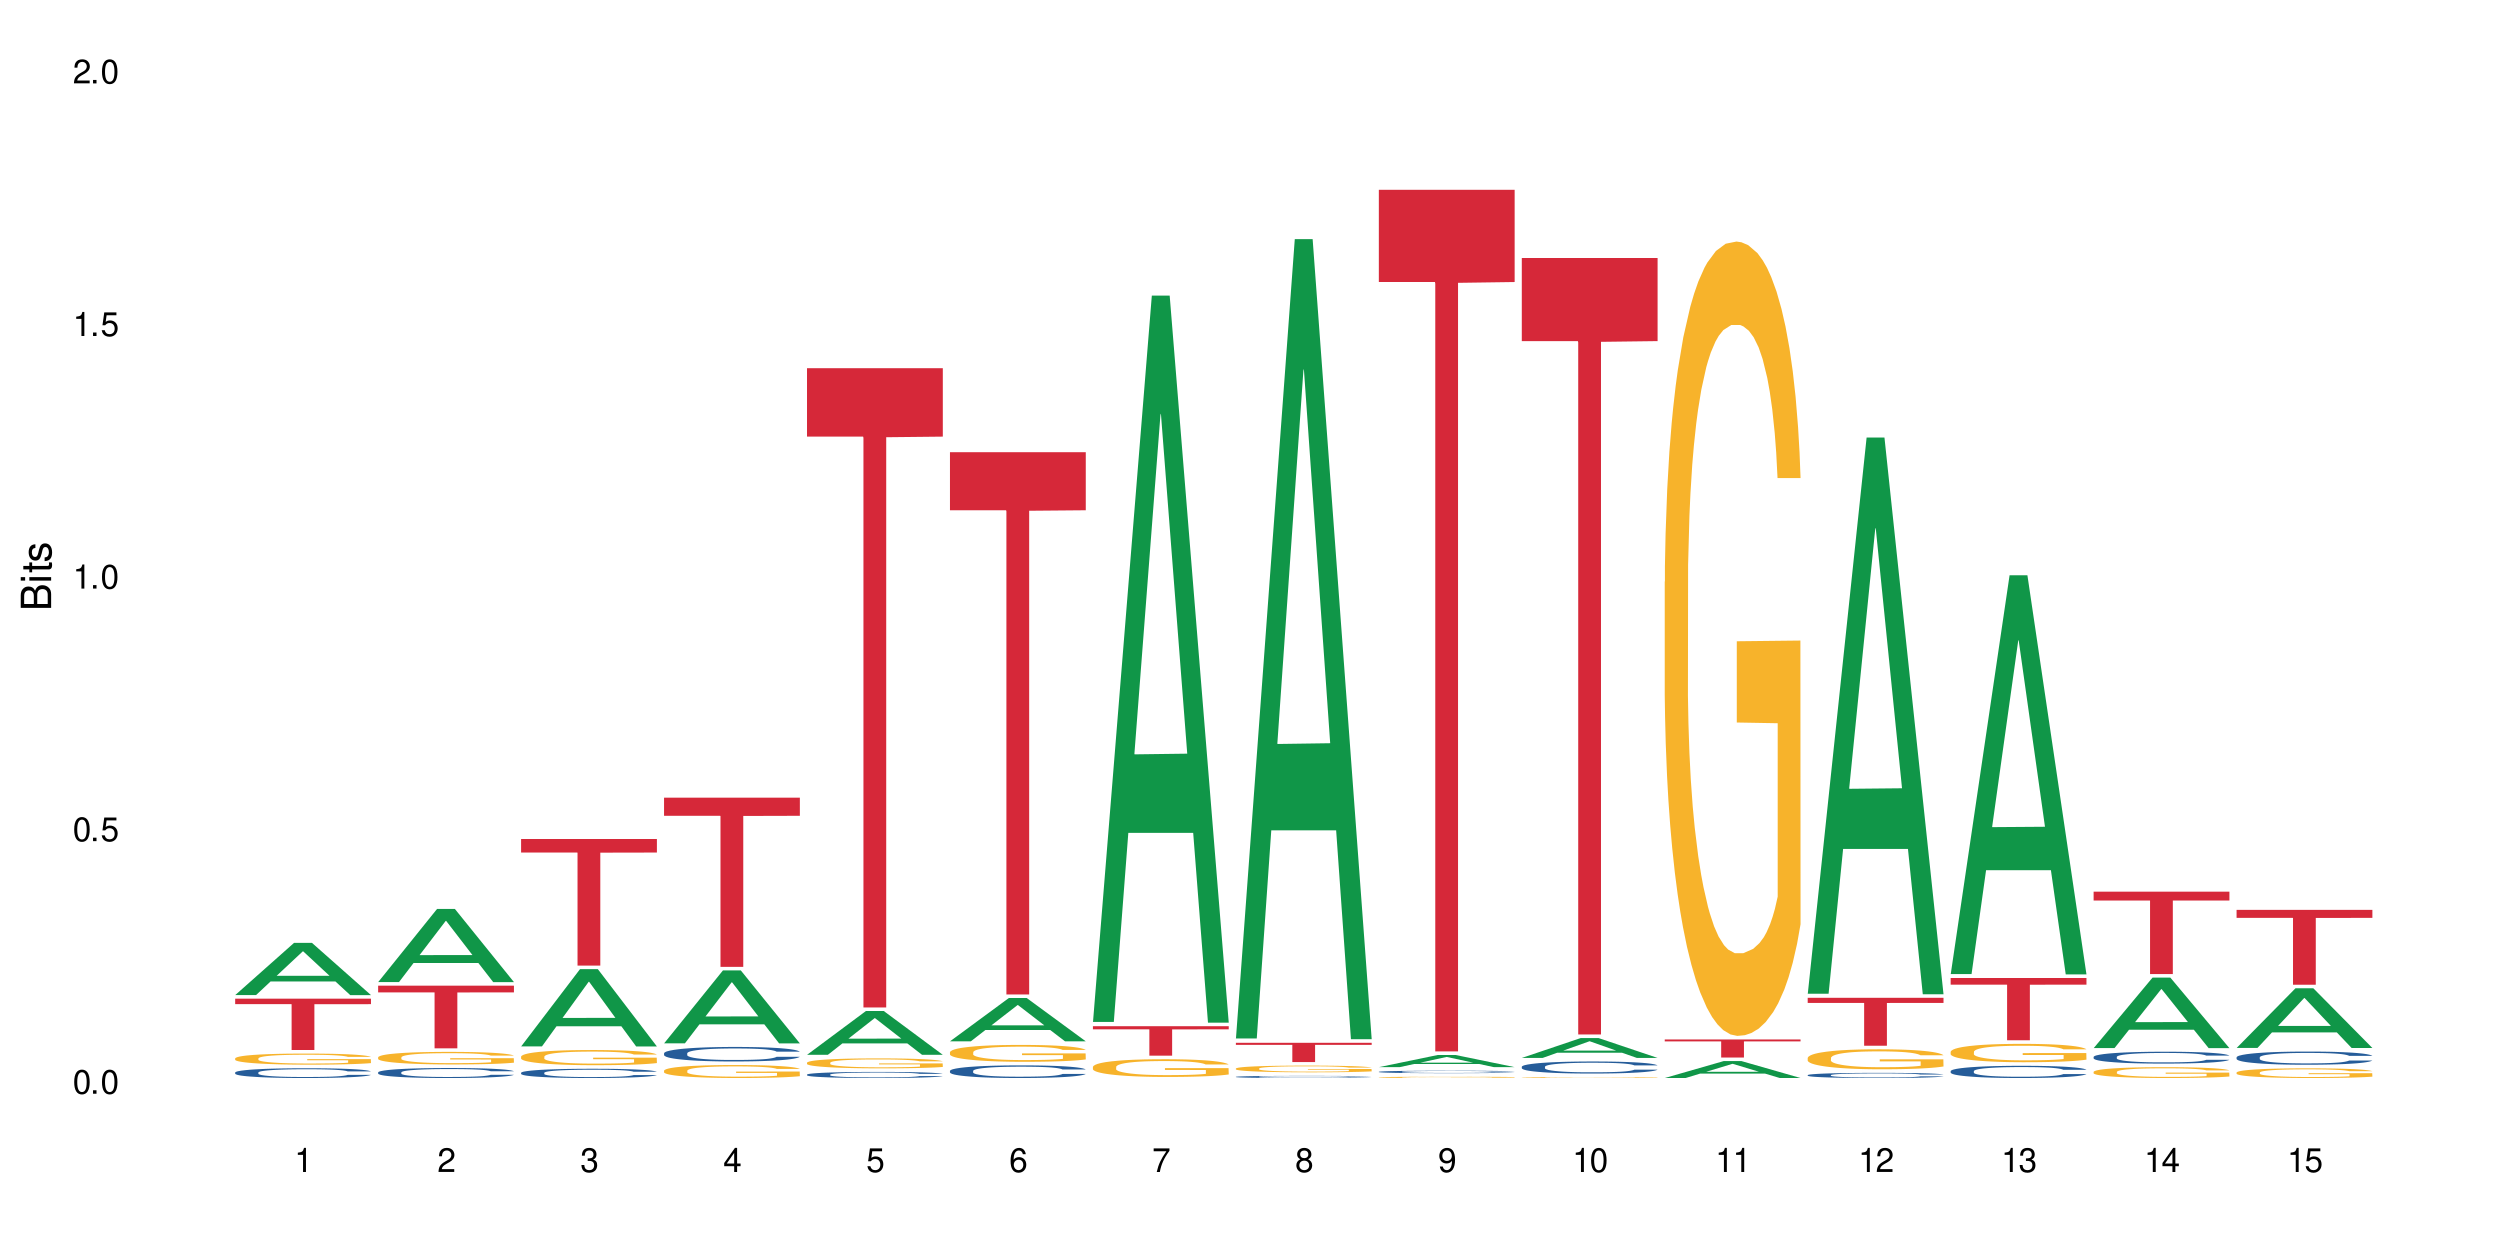 <?xml version="1.0" encoding="UTF-8"?>
<svg xmlns="http://www.w3.org/2000/svg" xmlns:xlink="http://www.w3.org/1999/xlink" width="720" height="360" viewBox="0 0 720 360">
<defs>
<g>
<g id="glyph-0-0">
</g>
<g id="glyph-0-1">
<path d="M 2.641 -6.938 C 2 -6.938 1.422 -6.656 1.078 -6.172 C 0.641 -5.562 0.406 -4.641 0.406 -3.359 C 0.406 -1.016 1.188 0.219 2.641 0.219 C 4.078 0.219 4.859 -1.016 4.859 -3.297 C 4.859 -4.641 4.656 -5.547 4.203 -6.172 C 3.844 -6.656 3.281 -6.938 2.641 -6.938 Z M 2.641 -6.188 C 3.547 -6.188 4 -5.25 4 -3.375 C 4 -1.406 3.562 -0.484 2.625 -0.484 C 1.734 -0.484 1.281 -1.438 1.281 -3.344 C 1.281 -5.25 1.734 -6.188 2.641 -6.188 Z M 2.641 -6.188 "/>
</g>
<g id="glyph-0-2">
<path d="M 1.828 -1 L 0.828 -1 L 0.828 0 L 1.828 0 Z M 1.828 -1 "/>
</g>
<g id="glyph-0-3">
<path d="M 4.562 -6.797 L 1.062 -6.797 L 0.547 -3.094 L 1.328 -3.094 C 1.719 -3.562 2.047 -3.734 2.578 -3.734 C 3.484 -3.734 4.062 -3.109 4.062 -2.094 C 4.062 -1.125 3.484 -0.531 2.578 -0.531 C 1.828 -0.531 1.375 -0.906 1.188 -1.672 L 0.328 -1.672 C 0.453 -1.109 0.547 -0.844 0.75 -0.594 C 1.125 -0.078 1.828 0.219 2.594 0.219 C 3.969 0.219 4.922 -0.781 4.922 -2.219 C 4.922 -3.562 4.031 -4.484 2.719 -4.484 C 2.25 -4.484 1.859 -4.359 1.469 -4.062 L 1.734 -5.969 L 4.562 -5.969 Z M 4.562 -6.797 "/>
</g>
<g id="glyph-0-4">
<path d="M 2.484 -4.938 L 2.484 0 L 3.328 0 L 3.328 -6.938 L 2.766 -6.938 C 2.469 -5.875 2.281 -5.734 0.984 -5.562 L 0.984 -4.938 Z M 2.484 -4.938 "/>
</g>
<g id="glyph-0-5">
<path d="M 4.859 -0.828 L 1.281 -0.828 C 1.359 -1.406 1.672 -1.781 2.5 -2.281 L 3.469 -2.828 C 4.406 -3.344 4.906 -4.062 4.906 -4.906 C 4.906 -5.484 4.672 -6.031 4.266 -6.406 C 3.859 -6.766 3.375 -6.938 2.719 -6.938 C 1.859 -6.938 1.219 -6.625 0.844 -6.031 C 0.609 -5.672 0.5 -5.234 0.484 -4.531 L 1.328 -4.531 C 1.359 -5.016 1.406 -5.281 1.531 -5.516 C 1.75 -5.938 2.188 -6.203 2.703 -6.203 C 3.469 -6.203 4.031 -5.641 4.031 -4.891 C 4.031 -4.344 3.719 -3.859 3.125 -3.516 L 2.234 -3 C 0.812 -2.172 0.406 -1.531 0.328 -0.016 L 4.859 -0.016 Z M 4.859 -0.828 "/>
</g>
<g id="glyph-0-6">
<path d="M 2.125 -3.188 L 2.578 -3.188 C 3.5 -3.188 3.984 -2.766 3.984 -1.922 C 3.984 -1.062 3.469 -0.531 2.594 -0.531 C 1.656 -0.531 1.203 -1 1.156 -2.016 L 0.312 -2.016 C 0.344 -1.453 0.438 -1.094 0.609 -0.781 C 0.953 -0.109 1.625 0.219 2.547 0.219 C 3.953 0.219 4.859 -0.625 4.859 -1.938 C 4.859 -2.828 4.516 -3.297 3.703 -3.594 C 4.344 -3.844 4.656 -4.328 4.656 -5.031 C 4.656 -6.219 3.875 -6.938 2.578 -6.938 C 1.203 -6.938 0.484 -6.172 0.453 -4.703 L 1.297 -4.703 C 1.312 -5.125 1.344 -5.359 1.453 -5.578 C 1.641 -5.969 2.062 -6.203 2.594 -6.203 C 3.344 -6.203 3.797 -5.75 3.797 -5 C 3.797 -4.516 3.609 -4.219 3.25 -4.047 C 3.016 -3.953 2.703 -3.922 2.125 -3.906 Z M 2.125 -3.188 "/>
</g>
<g id="glyph-0-7">
<path d="M 3.141 -1.672 L 3.141 0 L 3.984 0 L 3.984 -1.672 L 4.984 -1.672 L 4.984 -2.438 L 3.984 -2.438 L 3.984 -6.938 L 3.359 -6.938 L 0.266 -2.578 L 0.266 -1.672 Z M 3.141 -2.438 L 1 -2.438 L 3.141 -5.5 Z M 3.141 -2.438 "/>
</g>
<g id="glyph-0-8">
<path d="M 4.781 -5.125 C 4.609 -6.266 3.891 -6.938 2.844 -6.938 C 2.094 -6.938 1.422 -6.578 1.031 -5.953 C 0.594 -5.266 0.406 -4.422 0.406 -3.172 C 0.406 -2 0.578 -1.25 0.984 -0.641 C 1.359 -0.078 1.953 0.219 2.703 0.219 C 3.984 0.219 4.922 -0.75 4.922 -2.094 C 4.922 -3.375 4.062 -4.281 2.844 -4.281 C 2.172 -4.281 1.641 -4.031 1.281 -3.516 C 1.281 -5.234 1.828 -6.188 2.797 -6.188 C 3.391 -6.188 3.797 -5.797 3.938 -5.125 Z M 2.734 -3.531 C 3.547 -3.531 4.062 -2.953 4.062 -2.031 C 4.062 -1.156 3.484 -0.531 2.703 -0.531 C 1.922 -0.531 1.328 -1.188 1.328 -2.078 C 1.328 -2.938 1.906 -3.531 2.734 -3.531 Z M 2.734 -3.531 "/>
</g>
<g id="glyph-0-9">
<path d="M 4.984 -6.797 L 0.438 -6.797 L 0.438 -5.969 L 4.109 -5.969 C 2.5 -3.656 1.828 -2.234 1.328 0 L 2.219 0 C 2.594 -2.172 3.453 -4.047 4.984 -6.094 Z M 4.984 -6.797 "/>
</g>
<g id="glyph-0-10">
<path d="M 3.75 -3.656 C 4.469 -4.094 4.688 -4.438 4.688 -5.078 C 4.688 -6.172 3.844 -6.938 2.641 -6.938 C 1.438 -6.938 0.594 -6.172 0.594 -5.094 C 0.594 -4.438 0.812 -4.094 1.516 -3.656 C 0.734 -3.266 0.359 -2.703 0.359 -1.922 C 0.359 -0.656 1.281 0.219 2.641 0.219 C 3.984 0.219 4.922 -0.656 4.922 -1.922 C 4.922 -2.703 4.531 -3.266 3.75 -3.656 Z M 2.641 -6.188 C 3.359 -6.188 3.812 -5.75 3.812 -5.062 C 3.812 -4.406 3.344 -3.984 2.641 -3.984 C 1.922 -3.984 1.453 -4.406 1.453 -5.078 C 1.453 -5.75 1.922 -6.188 2.641 -6.188 Z M 2.641 -3.266 C 3.484 -3.266 4.062 -2.719 4.062 -1.906 C 4.062 -1.078 3.484 -0.531 2.625 -0.531 C 1.797 -0.531 1.219 -1.094 1.219 -1.906 C 1.219 -2.719 1.781 -3.266 2.641 -3.266 Z M 2.641 -3.266 "/>
</g>
<g id="glyph-0-11">
<path d="M 0.516 -1.578 C 0.672 -0.453 1.406 0.219 2.438 0.219 C 3.188 0.219 3.859 -0.141 4.266 -0.766 C 4.688 -1.453 4.891 -2.297 4.891 -3.547 C 4.891 -4.719 4.703 -5.453 4.312 -6.078 C 3.938 -6.641 3.344 -6.938 2.594 -6.938 C 1.297 -6.938 0.359 -5.969 0.359 -4.625 C 0.359 -3.344 1.234 -2.453 2.453 -2.453 C 3.094 -2.453 3.578 -2.672 4.016 -3.203 C 4 -1.484 3.469 -0.531 2.5 -0.531 C 1.906 -0.531 1.484 -0.906 1.359 -1.578 Z M 2.578 -6.203 C 3.375 -6.203 3.969 -5.531 3.969 -4.641 C 3.969 -3.797 3.391 -3.188 2.547 -3.188 C 1.734 -3.188 1.234 -3.766 1.234 -4.688 C 1.234 -5.562 1.797 -6.203 2.578 -6.203 Z M 2.578 -6.203 "/>
</g>
<g id="glyph-1-0">
</g>
<g id="glyph-1-1">
<path d="M 0 -0.953 L 0 -4.891 C 0 -5.719 -0.234 -6.344 -0.734 -6.797 C -1.188 -7.234 -1.812 -7.469 -2.5 -7.469 C -3.547 -7.469 -4.188 -7 -4.625 -5.875 C -4.984 -6.688 -5.625 -7.094 -6.531 -7.094 C -7.172 -7.094 -7.734 -6.859 -8.141 -6.391 C -8.562 -5.922 -8.75 -5.344 -8.75 -4.5 L -8.75 -0.953 Z M -4.984 -2.062 L -7.766 -2.062 L -7.766 -4.219 C -7.766 -4.844 -7.688 -5.203 -7.453 -5.5 C -7.219 -5.812 -6.859 -5.969 -6.375 -5.969 C -5.891 -5.969 -5.531 -5.812 -5.297 -5.5 C -5.062 -5.203 -4.984 -4.844 -4.984 -4.219 Z M -0.984 -2.062 L -4 -2.062 L -4 -4.781 C -4 -5.766 -3.438 -6.359 -2.484 -6.359 C -1.547 -6.359 -0.984 -5.766 -0.984 -4.781 Z M -0.984 -2.062 "/>
</g>
<g id="glyph-1-2">
<path d="M -6.281 -1.797 L -6.281 -0.797 L 0 -0.797 L 0 -1.797 Z M -8.75 -1.797 L -8.75 -0.797 L -7.484 -0.797 L -7.484 -1.797 Z M -8.75 -1.797 "/>
</g>
<g id="glyph-1-3">
<path d="M -6.281 -3.047 L -6.281 -2.016 L -8.016 -2.016 L -8.016 -1.016 L -6.281 -1.016 L -6.281 -0.172 L -5.469 -0.172 L -5.469 -1.016 L -0.719 -1.016 C -0.078 -1.016 0.281 -1.453 0.281 -2.234 C 0.281 -2.5 0.25 -2.719 0.188 -3.047 L -0.641 -3.047 C -0.609 -2.906 -0.594 -2.766 -0.594 -2.562 C -0.594 -2.141 -0.719 -2.016 -1.156 -2.016 L -5.469 -2.016 L -5.469 -3.047 Z M -6.281 -3.047 "/>
</g>
<g id="glyph-1-4">
<path d="M -4.531 -5.25 C -5.766 -5.25 -6.469 -4.422 -6.469 -2.969 C -6.469 -1.516 -5.719 -0.562 -4.547 -0.562 C -3.562 -0.562 -3.094 -1.062 -2.734 -2.562 L -2.516 -3.484 C -2.344 -4.188 -2.094 -4.469 -1.641 -4.469 C -1.047 -4.469 -0.641 -3.875 -0.641 -3 C -0.641 -2.453 -0.797 -2 -1.062 -1.75 C -1.25 -1.594 -1.422 -1.531 -1.875 -1.469 L -1.875 -0.406 C -0.422 -0.453 0.281 -1.266 0.281 -2.922 C 0.281 -4.5 -0.5 -5.516 -1.719 -5.516 C -2.656 -5.516 -3.172 -4.984 -3.469 -3.734 L -3.703 -2.766 C -3.891 -1.953 -4.156 -1.609 -4.594 -1.609 C -5.188 -1.609 -5.547 -2.125 -5.547 -2.938 C -5.547 -3.75 -5.203 -4.172 -4.531 -4.203 Z M -4.531 -5.25 "/>
</g>
</g>
</defs>
<rect x="-72" y="-36" width="864" height="432" fill="rgb(100%, 100%, 100%)" fill-opacity="1"/>
<path fill-rule="nonzero" fill="rgb(6.275%, 58.824%, 28.235%)" fill-opacity="1" d="M 67.73 286.578 L 67.773 286.562 L 84.695 271.539 L 89.836 271.539 L 106.844 286.59 L 100.867 286.59 L 96.605 282.66 L 77.926 282.66 L 73.75 286.578 L 67.73 286.578 L 79.723 281.035 L 94.895 281.023 L 87.328 273.996 L 87.246 273.984 L 87.16 274.027 L 79.684 281.023 L 79.723 281.035 Z M 67.73 286.578 "/>
<path fill-rule="nonzero" fill="rgb(14.51%, 36.078%, 60%)" fill-opacity="1" d="M 67.73 308.879 L 67.777 308.875 L 67.777 308.812 L 67.922 308.715 L 68.254 308.594 L 68.59 308.508 L 69.449 308.355 L 70.641 308.207 L 71.879 308.094 L 72.785 308.027 L 73.598 307.977 L 75.457 307.883 L 76.652 307.832 L 77.938 307.789 L 79.512 307.746 L 80.656 307.719 L 83.234 307.68 L 85.141 307.66 L 86.621 307.652 L 89.816 307.652 L 91.723 307.664 L 93.105 307.676 L 94.633 307.695 L 95.922 307.719 L 98.164 307.777 L 100.168 307.848 L 101.074 307.891 L 102.504 307.969 L 103.602 308.047 L 104.363 308.113 L 105.223 308.207 L 105.984 308.324 L 106.559 308.457 L 106.844 308.566 L 100.168 308.566 L 99.832 308.465 L 99.449 308.383 L 98.734 308.277 L 98.02 308.203 L 97.02 308.129 L 96.113 308.078 L 94.871 308.031 L 93.773 308 L 92.629 307.977 L 91.531 307.961 L 89.434 307.945 L 87 307.945 L 86.094 307.949 L 84.234 307.973 L 83.234 307.988 L 81.801 308.027 L 80.801 308.059 L 79.609 308.109 L 78.797 308.152 L 77.797 308.223 L 77.078 308.281 L 76.27 308.367 L 75.793 308.43 L 75.363 308.5 L 74.98 308.586 L 74.695 308.676 L 74.504 308.773 L 74.41 308.863 L 74.41 309.266 L 74.504 309.355 L 74.742 309.465 L 75.363 309.621 L 76.27 309.758 L 77.32 309.867 L 78.32 309.945 L 78.891 309.98 L 79.656 310.02 L 80.848 310.074 L 82.566 310.125 L 83.566 310.145 L 85.094 310.164 L 86.668 310.176 L 88.766 310.176 L 90.625 310.164 L 91.867 310.152 L 93.156 310.133 L 94.918 310.09 L 96.016 310.047 L 96.969 309.996 L 97.688 309.949 L 98.164 309.906 L 98.879 309.828 L 99.449 309.742 L 99.879 309.648 L 100.168 309.562 L 106.844 309.562 L 106.559 309.664 L 106.129 309.766 L 105.699 309.84 L 105.031 309.93 L 104.27 310.012 L 103.172 310.102 L 102.266 310.16 L 101.074 310.223 L 99.977 310.273 L 98.781 310.316 L 97.02 310.367 L 95.875 310.395 L 94.633 310.418 L 93.156 310.438 L 91.293 310.457 L 89.289 310.465 L 87.43 310.469 L 85.426 310.465 L 83.949 310.453 L 81.992 310.43 L 79.559 310.383 L 77.797 310.336 L 76.414 310.285 L 75.219 310.234 L 73.883 310.164 L 72.168 310.051 L 71.117 309.965 L 70.402 309.891 L 69.59 309.793 L 69.02 309.703 L 68.352 309.559 L 67.875 309.375 L 67.73 309.234 Z M 67.73 308.879 "/>
<path fill-rule="nonzero" fill="rgb(96.863%, 70.196%, 16.863%)" fill-opacity="1" d="M 67.73 304.797 L 67.777 304.793 L 67.777 304.738 L 67.969 304.605 L 68.445 304.426 L 69.066 304.273 L 69.734 304.16 L 70.164 304.098 L 70.879 304.008 L 71.5 303.945 L 73.074 303.812 L 75.078 303.691 L 76.172 303.641 L 77.414 303.59 L 79.18 303.535 L 79.988 303.512 L 82.469 303.465 L 85.285 303.438 L 88.383 303.43 L 89.816 303.434 L 91.77 303.445 L 94.441 303.477 L 95.969 303.504 L 97.16 303.535 L 98.402 303.57 L 99.926 303.629 L 101.359 303.699 L 102.504 303.77 L 103.648 303.859 L 104.602 303.953 L 105.414 304.055 L 106.129 304.176 L 106.559 304.277 L 106.844 304.379 L 100.215 304.379 L 99.832 304.277 L 99.402 304.199 L 98.688 304.102 L 97.973 304.031 L 97.258 303.977 L 95.922 303.902 L 94.777 303.855 L 93.344 303.812 L 91.961 303.789 L 90.387 303.77 L 89.434 303.766 L 86.906 303.766 L 84.617 303.785 L 83.281 303.809 L 82.328 303.832 L 80.992 303.875 L 80.18 303.91 L 79.703 303.934 L 78.273 304.023 L 77.32 304.105 L 76.793 304.16 L 76.125 304.25 L 75.648 304.328 L 75.125 304.445 L 74.84 304.531 L 74.457 304.73 L 74.41 305.258 L 74.551 305.367 L 74.84 305.488 L 75.219 305.59 L 75.793 305.703 L 76.363 305.785 L 77.367 305.902 L 78.227 305.977 L 78.891 306.027 L 80.18 306.105 L 80.703 306.133 L 81.945 306.184 L 83.234 306.227 L 84.809 306.262 L 86 306.277 L 87.906 306.293 L 90.34 306.293 L 93.203 306.273 L 95.016 306.25 L 96.254 306.227 L 97.066 306.207 L 98.066 306.176 L 98.781 306.145 L 99.449 306.113 L 100.262 306.062 L 100.262 305.367 L 88.48 305.363 L 88.48 305.035 L 106.797 305.035 L 106.844 306.176 L 105.844 306.254 L 104.602 306.328 L 103.41 306.387 L 102.168 306.438 L 100.406 306.492 L 98.973 306.527 L 96.781 306.57 L 94.777 306.594 L 92.676 306.613 L 90.816 306.621 L 88.621 306.625 L 86.668 306.617 L 84.57 306.602 L 82.898 306.578 L 81.371 306.551 L 79.848 306.512 L 77.938 306.449 L 76.699 306.398 L 75.41 306.34 L 74.121 306.266 L 72.977 306.188 L 72.215 306.125 L 71.453 306.055 L 70.641 305.969 L 69.879 305.867 L 69.305 305.777 L 68.781 305.676 L 68.398 305.578 L 68.016 305.449 L 67.828 305.344 L 67.73 305.254 Z M 67.73 304.797 "/>
<path fill-rule="nonzero" fill="rgb(83.922%, 15.686%, 22.353%)" fill-opacity="1" d="M 67.73 287.617 L 106.844 287.617 L 106.844 289.199 L 90.543 289.215 L 90.543 302.402 L 83.984 302.402 L 83.984 289.23 L 83.891 289.199 L 67.73 289.199 Z M 67.73 287.617 "/>
<path fill-rule="nonzero" fill="rgb(6.275%, 58.824%, 28.235%)" fill-opacity="1" d="M 108.902 282.828 L 108.945 282.809 L 125.867 261.781 L 131.008 261.781 L 148.016 282.848 L 142.039 282.848 L 137.777 277.352 L 119.098 277.352 L 114.922 282.828 L 108.902 282.828 L 120.895 275.074 L 136.062 275.055 L 128.5 265.223 L 128.418 265.203 L 128.332 265.262 L 120.855 275.055 L 120.895 275.074 Z M 108.902 282.828 "/>
<path fill-rule="nonzero" fill="rgb(14.51%, 36.078%, 60%)" fill-opacity="1" d="M 108.902 308.844 L 108.949 308.84 L 108.949 308.777 L 109.094 308.676 L 109.426 308.551 L 109.762 308.465 L 110.621 308.309 L 111.812 308.156 L 113.051 308.043 L 113.957 307.973 L 114.77 307.922 L 116.629 307.824 L 117.82 307.773 L 119.109 307.73 L 120.684 307.684 L 121.828 307.656 L 124.406 307.617 L 126.312 307.598 L 127.793 307.59 L 130.988 307.59 L 132.895 307.602 L 134.277 307.613 L 135.805 307.633 L 137.094 307.656 L 139.336 307.715 L 141.336 307.789 L 142.242 307.832 L 143.676 307.914 L 144.773 307.992 L 145.535 308.059 L 146.395 308.156 L 147.156 308.277 L 147.73 308.41 L 148.016 308.523 L 141.336 308.523 L 141.004 308.418 L 140.621 308.336 L 139.906 308.23 L 139.191 308.152 L 138.191 308.074 L 137.285 308.027 L 136.043 307.977 L 134.945 307.945 L 133.801 307.922 L 132.703 307.906 L 130.605 307.891 L 128.172 307.891 L 127.266 307.895 L 125.406 307.914 L 124.406 307.934 L 122.973 307.973 L 121.973 308.004 L 120.781 308.059 L 119.969 308.102 L 118.969 308.172 L 118.25 308.23 L 117.441 308.316 L 116.965 308.383 L 116.535 308.457 L 116.152 308.543 L 115.867 308.637 L 115.676 308.734 L 115.582 308.828 L 115.582 309.238 L 115.676 309.332 L 115.914 309.441 L 116.535 309.602 L 117.441 309.742 L 118.488 309.852 L 119.492 309.934 L 120.062 309.969 L 120.828 310.012 L 122.02 310.062 L 123.738 310.117 L 124.738 310.137 L 126.266 310.16 L 127.84 310.168 L 129.938 310.168 L 131.797 310.16 L 133.039 310.145 L 134.324 310.125 L 136.09 310.078 L 137.188 310.039 L 138.141 309.988 L 138.859 309.938 L 139.336 309.895 L 140.051 309.812 L 140.621 309.723 L 141.051 309.633 L 141.336 309.543 L 148.016 309.543 L 147.73 309.648 L 147.301 309.75 L 146.871 309.828 L 146.203 309.918 L 145.441 310 L 144.344 310.094 L 143.438 310.152 L 142.242 310.219 L 141.148 310.27 L 139.953 310.312 L 138.191 310.367 L 137.043 310.395 L 135.805 310.418 L 134.324 310.438 L 132.465 310.457 L 130.461 310.465 L 128.602 310.469 L 126.598 310.465 L 125.121 310.453 L 123.164 310.43 L 120.73 310.383 L 118.969 310.332 L 117.582 310.281 L 116.391 310.23 L 115.055 310.16 L 113.34 310.043 L 112.289 309.953 L 111.574 309.879 L 110.762 309.777 L 110.191 309.684 L 109.523 309.539 L 109.047 309.352 L 108.902 309.207 Z M 108.902 308.844 "/>
<path fill-rule="nonzero" fill="rgb(96.863%, 70.196%, 16.863%)" fill-opacity="1" d="M 108.902 304.492 L 108.949 304.488 L 108.949 304.422 L 109.141 304.273 L 109.617 304.07 L 110.238 303.898 L 110.906 303.77 L 111.336 303.699 L 112.051 303.598 L 112.672 303.527 L 114.246 303.379 L 116.25 303.238 L 117.344 303.18 L 118.586 303.121 L 120.352 303.059 L 121.16 303.035 L 123.641 302.984 L 126.457 302.949 L 129.555 302.941 L 130.988 302.945 L 132.941 302.957 L 135.613 302.992 L 137.141 303.027 L 138.332 303.059 L 139.574 303.102 L 141.098 303.168 L 142.531 303.25 L 143.676 303.328 L 144.82 303.426 L 145.773 303.531 L 146.586 303.648 L 147.301 303.789 L 147.73 303.902 L 148.016 304.02 L 141.387 304.02 L 141.004 303.902 L 140.574 303.812 L 139.859 303.703 L 139.145 303.625 L 138.43 303.562 L 137.094 303.477 L 135.949 303.422 L 134.516 303.379 L 133.133 303.348 L 131.559 303.328 L 130.605 303.32 L 128.078 303.32 L 125.789 303.344 L 124.453 303.371 L 123.5 303.398 L 122.164 303.445 L 121.352 303.488 L 120.875 303.512 L 119.445 303.617 L 118.488 303.707 L 117.965 303.77 L 117.297 303.871 L 116.82 303.961 L 116.297 304.09 L 116.008 304.191 L 115.629 304.414 L 115.582 305.012 L 115.723 305.137 L 116.008 305.273 L 116.391 305.391 L 116.965 305.516 L 117.535 305.613 L 118.539 305.742 L 119.395 305.828 L 120.062 305.883 L 121.352 305.973 L 121.875 306.004 L 123.117 306.062 L 124.406 306.109 L 125.98 306.148 L 127.172 306.168 L 129.078 306.184 L 131.512 306.184 L 134.375 306.164 L 136.188 306.137 L 137.426 306.113 L 138.238 306.09 L 139.238 306.051 L 139.953 306.02 L 140.621 305.984 L 141.434 305.926 L 141.434 305.137 L 129.652 305.133 L 129.652 304.762 L 147.969 304.758 L 148.016 306.051 L 147.016 306.141 L 145.773 306.227 L 144.582 306.293 L 143.34 306.352 L 141.578 306.414 L 140.145 306.453 L 137.949 306.5 L 135.949 306.527 L 133.848 306.547 L 131.988 306.559 L 129.793 306.562 L 127.84 306.555 L 125.742 306.535 L 124.07 306.508 L 122.543 306.477 L 121.02 306.434 L 119.109 306.363 L 117.871 306.309 L 116.582 306.238 L 115.293 306.156 L 114.148 306.066 L 113.387 305.996 L 112.625 305.918 L 111.812 305.816 L 111.051 305.707 L 110.477 305.602 L 109.953 305.488 L 109.57 305.379 L 109.188 305.23 L 108.996 305.109 L 108.902 305.008 Z M 108.902 304.492 "/>
<path fill-rule="nonzero" fill="rgb(83.922%, 15.686%, 22.353%)" fill-opacity="1" d="M 108.902 283.875 L 148.016 283.875 L 148.016 285.809 L 131.715 285.824 L 131.715 301.914 L 125.156 301.914 L 125.156 285.84 L 125.062 285.809 L 108.902 285.809 Z M 108.902 283.875 "/>
<path fill-rule="nonzero" fill="rgb(6.275%, 58.824%, 28.235%)" fill-opacity="1" d="M 150.074 301.359 L 150.117 301.34 L 167.039 279.117 L 172.18 279.117 L 189.188 301.379 L 183.211 301.379 L 178.949 295.57 L 160.27 295.57 L 156.09 301.359 L 150.074 301.359 L 162.066 293.164 L 177.234 293.145 L 169.672 282.758 L 169.59 282.734 L 169.504 282.797 L 162.027 293.145 L 162.066 293.164 Z M 150.074 301.359 "/>
<path fill-rule="nonzero" fill="rgb(14.51%, 36.078%, 60%)" fill-opacity="1" d="M 150.074 308.965 L 150.121 308.961 L 150.121 308.902 L 150.266 308.809 L 150.598 308.691 L 150.934 308.613 L 151.793 308.469 L 152.984 308.332 L 154.223 308.223 L 155.129 308.16 L 155.941 308.109 L 157.801 308.02 L 158.992 307.977 L 160.281 307.934 L 161.855 307.891 L 163 307.867 L 165.578 307.828 L 167.484 307.812 L 168.965 307.805 L 172.16 307.805 L 174.066 307.812 L 175.449 307.824 L 176.977 307.844 L 178.266 307.867 L 180.508 307.922 L 182.508 307.988 L 183.414 308.027 L 184.848 308.105 L 185.945 308.176 L 186.707 308.238 L 187.566 308.332 L 188.328 308.441 L 188.902 308.562 L 189.188 308.668 L 182.508 308.668 L 182.176 308.57 L 181.793 308.496 L 181.078 308.395 L 180.363 308.324 L 179.359 308.254 L 178.453 308.207 L 177.215 308.164 L 176.117 308.133 L 174.973 308.109 L 173.875 308.098 L 171.777 308.082 L 169.344 308.082 L 168.438 308.086 L 166.578 308.105 L 165.578 308.125 L 164.145 308.156 L 163.145 308.188 L 161.953 308.238 L 161.141 308.277 L 160.137 308.344 L 159.422 308.398 L 158.613 308.48 L 158.137 308.539 L 157.707 308.609 L 157.324 308.688 L 157.039 308.773 L 156.848 308.863 L 156.754 308.953 L 156.754 309.328 L 156.848 309.418 L 157.086 309.52 L 157.707 309.668 L 158.613 309.797 L 159.66 309.898 L 160.664 309.973 L 161.234 310.008 L 162 310.047 L 163.191 310.094 L 164.91 310.141 L 165.91 310.16 L 167.438 310.18 L 169.012 310.191 L 171.109 310.191 L 172.969 310.18 L 174.211 310.168 L 175.496 310.148 L 177.262 310.109 L 178.359 310.07 L 179.312 310.023 L 180.027 309.977 L 180.508 309.938 L 181.223 309.863 L 181.793 309.781 L 182.223 309.695 L 182.508 309.613 L 189.188 309.613 L 188.902 309.711 L 188.473 309.805 L 188.043 309.875 L 187.375 309.961 L 186.613 310.035 L 185.516 310.121 L 184.609 310.176 L 183.414 310.238 L 182.32 310.285 L 181.125 310.324 L 179.359 310.375 L 178.215 310.398 L 176.977 310.422 L 175.496 310.441 L 173.637 310.457 L 171.633 310.465 L 169.773 310.469 L 167.77 310.465 L 166.293 310.453 L 164.336 310.434 L 161.902 310.387 L 160.137 310.344 L 158.754 310.297 L 157.562 310.246 L 156.227 310.18 L 154.512 310.074 L 153.461 309.992 L 152.746 309.922 L 151.934 309.828 L 151.363 309.742 L 150.695 309.605 L 150.219 309.434 L 150.074 309.301 Z M 150.074 308.965 "/>
<path fill-rule="nonzero" fill="rgb(96.863%, 70.196%, 16.863%)" fill-opacity="1" d="M 150.074 304.277 L 150.121 304.273 L 150.121 304.195 L 150.312 304.016 L 150.789 303.77 L 151.41 303.566 L 152.078 303.406 L 152.508 303.32 L 153.223 303.203 L 153.844 303.113 L 155.418 302.934 L 157.418 302.766 L 158.516 302.695 L 159.758 302.629 L 161.523 302.551 L 162.332 302.523 L 164.812 302.461 L 167.629 302.422 L 170.727 302.406 L 172.16 302.41 L 174.113 302.43 L 176.785 302.473 L 178.312 302.512 L 179.504 302.551 L 180.746 302.602 L 182.27 302.684 L 183.703 302.777 L 184.848 302.875 L 185.992 302.996 L 186.945 303.121 L 187.758 303.262 L 188.473 303.43 L 188.902 303.57 L 189.188 303.707 L 182.559 303.707 L 182.176 303.57 L 181.746 303.461 L 181.031 303.328 L 180.316 303.234 L 179.602 303.156 L 178.266 303.055 L 177.121 302.992 L 175.688 302.934 L 174.305 302.898 L 172.73 302.875 L 171.777 302.867 L 169.25 302.867 L 166.961 302.895 L 165.625 302.926 L 164.672 302.957 L 163.336 303.02 L 162.523 303.066 L 162.047 303.098 L 160.617 303.223 L 159.66 303.332 L 159.137 303.41 L 158.469 303.527 L 157.992 303.637 L 157.469 303.797 L 157.18 303.918 L 156.801 304.188 L 156.754 304.906 L 156.895 305.059 L 157.18 305.223 L 157.562 305.363 L 158.137 305.516 L 158.707 305.633 L 159.711 305.789 L 160.566 305.891 L 161.234 305.957 L 162.523 306.066 L 163.047 306.102 L 164.289 306.176 L 165.578 306.23 L 167.148 306.277 L 168.344 306.301 L 170.25 306.32 L 172.684 306.32 L 175.547 306.297 L 177.359 306.266 L 178.598 306.234 L 179.41 306.207 L 180.41 306.164 L 181.125 306.121 L 181.793 306.078 L 182.605 306.012 L 182.605 305.059 L 170.824 305.055 L 170.824 304.605 L 189.141 304.602 L 189.188 306.164 L 188.188 306.27 L 186.945 306.375 L 185.754 306.453 L 184.512 306.523 L 182.746 306.598 L 181.316 306.645 L 179.121 306.699 L 177.121 306.738 L 175.02 306.762 L 173.16 306.773 L 170.965 306.777 L 169.012 306.77 L 166.91 306.746 L 165.242 306.715 L 163.715 306.672 L 162.191 306.621 L 160.281 306.539 L 159.043 306.469 L 157.754 306.387 L 156.465 306.285 L 155.32 306.18 L 154.559 306.094 L 153.793 306 L 152.984 305.879 L 152.219 305.742 L 151.648 305.621 L 151.125 305.48 L 150.742 305.348 L 150.359 305.168 L 150.168 305.023 L 150.074 304.902 Z M 150.074 304.277 "/>
<path fill-rule="nonzero" fill="rgb(83.922%, 15.686%, 22.353%)" fill-opacity="1" d="M 150.074 241.629 L 189.188 241.629 L 189.188 245.531 L 172.887 245.566 L 172.887 278.09 L 166.328 278.09 L 166.328 245.602 L 166.234 245.531 L 150.074 245.531 Z M 150.074 241.629 "/>
<path fill-rule="nonzero" fill="rgb(6.275%, 58.824%, 28.235%)" fill-opacity="1" d="M 191.246 300.477 L 191.289 300.457 L 208.211 279.477 L 213.352 279.477 L 230.359 300.496 L 224.383 300.496 L 220.121 295.012 L 201.441 295.012 L 197.262 300.477 L 191.246 300.477 L 203.238 292.742 L 218.406 292.723 L 210.844 282.914 L 210.762 282.895 L 210.676 282.953 L 203.195 292.723 L 203.238 292.742 Z M 191.246 300.477 "/>
<path fill-rule="nonzero" fill="rgb(14.51%, 36.078%, 60%)" fill-opacity="1" d="M 191.246 303.344 L 191.293 303.34 L 191.293 303.25 L 191.438 303.102 L 191.77 302.918 L 192.105 302.793 L 192.965 302.57 L 194.156 302.352 L 195.395 302.184 L 196.301 302.082 L 197.113 302.008 L 198.973 301.867 L 200.164 301.793 L 201.453 301.727 L 203.027 301.664 L 204.172 301.625 L 206.746 301.562 L 208.656 301.535 L 210.133 301.523 L 213.332 301.523 L 215.238 301.539 L 216.621 301.559 L 218.148 301.59 L 219.438 301.625 L 221.676 301.707 L 223.68 301.816 L 224.586 301.875 L 226.02 301.996 L 227.117 302.109 L 227.879 302.211 L 228.738 302.352 L 229.5 302.523 L 230.074 302.719 L 230.359 302.883 L 223.68 302.883 L 223.348 302.73 L 222.965 302.609 L 222.25 302.453 L 221.535 302.344 L 220.531 302.23 L 219.625 302.16 L 218.387 302.086 L 217.289 302.043 L 216.145 302.008 L 215.047 301.984 L 212.949 301.961 L 210.516 301.961 L 209.609 301.969 L 207.75 302 L 206.746 302.027 L 205.316 302.078 L 204.316 302.129 L 203.121 302.207 L 202.312 302.27 L 201.309 302.371 L 200.594 302.457 L 199.785 302.582 L 199.309 302.68 L 198.879 302.785 L 198.496 302.914 L 198.211 303.047 L 198.02 303.188 L 197.922 303.324 L 197.922 303.918 L 198.02 304.055 L 198.258 304.215 L 198.879 304.449 L 199.785 304.652 L 200.832 304.812 L 201.836 304.926 L 202.406 304.98 L 203.172 305.039 L 204.363 305.117 L 206.082 305.191 L 207.082 305.223 L 208.609 305.254 L 210.184 305.27 L 212.281 305.27 L 214.141 305.254 L 215.383 305.234 L 216.668 305.203 L 218.434 305.141 L 219.531 305.078 L 220.484 305.008 L 221.199 304.934 L 221.676 304.871 L 222.395 304.754 L 222.965 304.625 L 223.395 304.488 L 223.68 304.359 L 230.359 304.359 L 230.074 304.512 L 229.645 304.66 L 229.215 304.773 L 228.547 304.906 L 227.781 305.023 L 226.688 305.16 L 225.781 305.246 L 224.586 305.344 L 223.488 305.414 L 222.297 305.48 L 220.531 305.555 L 219.387 305.594 L 218.148 305.629 L 216.668 305.66 L 214.809 305.688 L 212.805 305.703 L 210.945 305.703 L 208.941 305.699 L 207.465 305.684 L 205.508 305.648 L 203.074 305.578 L 201.309 305.508 L 199.926 305.434 L 198.734 305.355 L 197.398 305.254 L 195.684 305.086 L 194.633 304.957 L 193.918 304.848 L 193.105 304.699 L 192.535 304.566 L 191.867 304.352 L 191.391 304.082 L 191.246 303.871 Z M 191.246 303.344 "/>
<path fill-rule="nonzero" fill="rgb(96.863%, 70.196%, 16.863%)" fill-opacity="1" d="M 191.246 308.332 L 191.293 308.328 L 191.293 308.262 L 191.484 308.109 L 191.961 307.895 L 192.582 307.723 L 193.25 307.586 L 193.68 307.516 L 194.395 307.41 L 195.016 307.336 L 196.59 307.184 L 198.59 307.039 L 199.688 306.977 L 200.93 306.922 L 202.695 306.855 L 203.504 306.832 L 205.984 306.777 L 208.801 306.742 L 211.898 306.73 L 213.332 306.734 L 215.285 306.75 L 217.957 306.785 L 219.484 306.82 L 220.676 306.855 L 221.918 306.898 L 223.441 306.969 L 224.875 307.051 L 226.02 307.133 L 227.164 307.234 L 228.117 307.344 L 228.93 307.461 L 229.645 307.605 L 230.074 307.727 L 230.359 307.844 L 223.73 307.844 L 223.348 307.727 L 222.918 307.633 L 222.203 307.52 L 221.488 307.438 L 220.77 307.375 L 219.438 307.285 L 218.293 307.23 L 216.859 307.184 L 215.477 307.152 L 213.902 307.133 L 212.949 307.125 L 210.422 307.125 L 208.133 307.148 L 206.797 307.176 L 205.84 307.203 L 204.508 307.254 L 203.695 307.297 L 203.219 307.324 L 201.789 307.43 L 200.832 307.523 L 200.309 307.59 L 199.641 307.691 L 199.164 307.785 L 198.641 307.922 L 198.352 308.023 L 197.973 308.254 L 197.922 308.867 L 198.066 309 L 198.352 309.137 L 198.734 309.262 L 199.309 309.391 L 199.879 309.488 L 200.883 309.621 L 201.738 309.711 L 202.406 309.77 L 203.695 309.863 L 204.219 309.891 L 205.461 309.953 L 206.746 310 L 208.32 310.043 L 209.516 310.062 L 211.422 310.078 L 213.855 310.078 L 216.719 310.059 L 218.531 310.031 L 219.77 310.004 L 220.582 309.98 L 221.582 309.945 L 222.297 309.91 L 222.965 309.871 L 223.777 309.812 L 223.777 309 L 211.996 308.996 L 211.996 308.613 L 230.312 308.609 L 230.359 309.945 L 229.355 310.035 L 228.117 310.125 L 226.926 310.191 L 225.684 310.25 L 223.918 310.316 L 222.488 310.355 L 220.293 310.402 L 218.293 310.434 L 216.191 310.457 L 214.332 310.465 L 212.137 310.469 L 210.184 310.461 L 208.082 310.441 L 206.414 310.414 L 204.887 310.379 L 203.359 310.336 L 201.453 310.266 L 200.215 310.207 L 198.926 310.133 L 197.637 310.051 L 196.492 309.957 L 195.73 309.887 L 194.965 309.805 L 194.156 309.703 L 193.391 309.586 L 192.82 309.48 L 192.297 309.359 L 191.914 309.246 L 191.531 309.094 L 191.34 308.973 L 191.246 308.863 Z M 191.246 308.332 "/>
<path fill-rule="nonzero" fill="rgb(83.922%, 15.686%, 22.353%)" fill-opacity="1" d="M 191.246 229.734 L 230.359 229.734 L 230.359 234.949 L 214.059 234.996 L 214.059 278.449 L 207.5 278.449 L 207.5 235.039 L 207.402 234.949 L 191.246 234.949 Z M 191.246 229.734 "/>
<path fill-rule="nonzero" fill="rgb(6.275%, 58.824%, 28.235%)" fill-opacity="1" d="M 232.418 303.777 L 232.461 303.766 L 249.383 291.172 L 254.523 291.172 L 271.531 303.789 L 265.555 303.789 L 261.293 300.496 L 242.613 300.496 L 238.434 303.777 L 232.418 303.777 L 244.41 299.133 L 259.578 299.121 L 252.016 293.234 L 251.934 293.223 L 251.848 293.258 L 244.367 299.121 L 244.41 299.133 Z M 232.418 303.777 "/>
<path fill-rule="nonzero" fill="rgb(14.51%, 36.078%, 60%)" fill-opacity="1" d="M 232.418 309.477 L 232.465 309.477 L 232.465 309.438 L 232.609 309.375 L 232.941 309.297 L 233.277 309.246 L 234.133 309.152 L 235.328 309.059 L 236.566 308.988 L 237.473 308.945 L 238.285 308.914 L 240.145 308.855 L 241.336 308.824 L 242.625 308.797 L 244.199 308.77 L 245.344 308.754 L 247.918 308.727 L 249.828 308.719 L 251.305 308.711 L 254.504 308.711 L 256.41 308.719 L 257.793 308.727 L 259.32 308.738 L 260.609 308.754 L 262.848 308.789 L 264.852 308.836 L 265.758 308.859 L 267.191 308.91 L 268.285 308.957 L 269.051 309 L 269.91 309.059 L 270.672 309.133 L 271.246 309.215 L 271.531 309.281 L 264.852 309.281 L 264.52 309.219 L 264.137 309.168 L 263.422 309.102 L 262.707 309.055 L 261.703 309.008 L 260.797 308.98 L 259.559 308.949 L 258.461 308.93 L 257.316 308.914 L 256.219 308.906 L 254.121 308.895 L 251.688 308.895 L 250.781 308.898 L 248.922 308.91 L 247.918 308.922 L 246.488 308.945 L 245.488 308.965 L 244.293 309 L 243.484 309.027 L 242.48 309.066 L 241.766 309.105 L 240.957 309.156 L 240.48 309.199 L 240.051 309.242 L 239.668 309.297 L 239.383 309.352 L 239.191 309.41 L 239.094 309.469 L 239.094 309.719 L 239.191 309.773 L 239.43 309.844 L 240.051 309.941 L 240.957 310.027 L 242.004 310.094 L 243.008 310.141 L 243.578 310.164 L 244.344 310.191 L 245.535 310.223 L 247.25 310.254 L 248.254 310.266 L 249.781 310.281 L 251.355 310.285 L 253.453 310.285 L 255.312 310.281 L 256.555 310.27 L 257.84 310.258 L 259.605 310.23 L 260.703 310.207 L 261.656 310.176 L 262.371 310.145 L 262.848 310.117 L 263.566 310.07 L 264.137 310.016 L 264.566 309.957 L 264.852 309.902 L 271.531 309.902 L 271.246 309.969 L 270.816 310.031 L 270.387 310.078 L 269.719 310.133 L 268.953 310.184 L 267.859 310.238 L 266.953 310.277 L 265.758 310.316 L 264.66 310.348 L 263.469 310.375 L 261.703 310.406 L 260.559 310.422 L 259.32 310.438 L 257.84 310.449 L 255.98 310.461 L 253.977 310.469 L 252.117 310.469 L 250.113 310.465 L 248.637 310.461 L 246.68 310.445 L 244.246 310.414 L 242.48 310.387 L 241.098 310.355 L 239.906 310.324 L 238.57 310.281 L 236.852 310.207 L 235.805 310.152 L 235.09 310.109 L 234.277 310.047 L 233.707 309.992 L 233.039 309.902 L 232.559 309.785 L 232.418 309.699 Z M 232.418 309.477 "/>
<path fill-rule="nonzero" fill="rgb(96.863%, 70.196%, 16.863%)" fill-opacity="1" d="M 232.418 306.043 L 232.465 306.043 L 232.465 305.988 L 232.656 305.871 L 233.133 305.707 L 233.754 305.574 L 234.422 305.469 L 234.852 305.414 L 235.566 305.336 L 236.188 305.277 L 237.758 305.16 L 239.762 305.051 L 240.859 305.004 L 242.102 304.961 L 243.863 304.91 L 244.676 304.891 L 247.156 304.848 L 249.969 304.824 L 253.07 304.816 L 254.504 304.816 L 256.457 304.828 L 259.129 304.855 L 260.656 304.883 L 261.848 304.91 L 263.086 304.941 L 264.613 304.996 L 266.047 305.059 L 267.191 305.121 L 268.336 305.199 L 269.289 305.285 L 270.098 305.375 L 270.816 305.484 L 271.246 305.578 L 271.531 305.668 L 264.898 305.668 L 264.52 305.578 L 264.09 305.508 L 263.375 305.422 L 262.66 305.359 L 261.941 305.309 L 260.609 305.238 L 259.461 305.199 L 258.031 305.16 L 256.648 305.137 L 255.074 305.121 L 254.121 305.117 L 251.594 305.117 L 249.305 305.133 L 247.969 305.156 L 247.012 305.176 L 245.676 305.215 L 244.867 305.246 L 244.391 305.27 L 242.957 305.348 L 242.004 305.422 L 241.48 305.473 L 240.812 305.551 L 240.336 305.621 L 239.812 305.727 L 239.523 305.805 L 239.145 305.984 L 239.094 306.457 L 239.238 306.555 L 239.523 306.664 L 239.906 306.758 L 240.48 306.855 L 241.051 306.934 L 242.051 307.035 L 242.91 307.102 L 243.578 307.148 L 244.867 307.219 L 245.391 307.242 L 246.633 307.289 L 247.918 307.324 L 249.492 307.355 L 250.688 307.375 L 252.594 307.387 L 255.027 307.387 L 257.887 307.371 L 259.699 307.348 L 260.941 307.328 L 261.754 307.309 L 262.754 307.281 L 263.469 307.254 L 264.137 307.227 L 264.949 307.184 L 264.949 306.555 L 253.168 306.551 L 253.168 306.258 L 271.484 306.258 L 271.531 307.281 L 270.527 307.352 L 269.289 307.422 L 268.098 307.473 L 266.855 307.516 L 265.09 307.566 L 263.66 307.598 L 261.465 307.637 L 259.461 307.66 L 257.363 307.676 L 255.504 307.684 L 253.309 307.684 L 251.355 307.68 L 249.254 307.664 L 247.586 307.645 L 246.059 307.617 L 244.531 307.582 L 242.625 307.527 L 241.387 307.484 L 240.098 307.43 L 238.809 307.363 L 237.664 307.293 L 236.902 307.238 L 236.137 307.176 L 235.328 307.094 L 234.562 307.008 L 233.992 306.926 L 233.465 306.832 L 233.086 306.746 L 232.703 306.629 L 232.512 306.535 L 232.418 306.453 Z M 232.418 306.043 "/>
<path fill-rule="nonzero" fill="rgb(83.922%, 15.686%, 22.353%)" fill-opacity="1" d="M 232.418 106.039 L 271.531 106.039 L 271.531 125.746 L 255.23 125.922 L 255.23 290.145 L 248.672 290.145 L 248.672 126.094 L 248.574 125.746 L 232.418 125.746 Z M 232.418 106.039 "/>
<path fill-rule="nonzero" fill="rgb(6.275%, 58.824%, 28.235%)" fill-opacity="1" d="M 273.59 299.895 L 273.629 299.883 L 290.555 287.426 L 295.695 287.426 L 312.703 299.906 L 306.727 299.906 L 302.465 296.648 L 283.785 296.648 L 279.605 299.895 L 273.59 299.895 L 285.582 295.301 L 300.75 295.289 L 293.188 289.465 L 293.105 289.453 L 293.02 289.488 L 285.539 295.289 L 285.582 295.301 Z M 273.59 299.895 "/>
<path fill-rule="nonzero" fill="rgb(14.51%, 36.078%, 60%)" fill-opacity="1" d="M 273.59 308.414 L 273.637 308.41 L 273.637 308.328 L 273.781 308.203 L 274.113 308.043 L 274.449 307.934 L 275.305 307.738 L 276.5 307.547 L 277.738 307.402 L 278.645 307.316 L 279.457 307.25 L 281.316 307.125 L 282.508 307.062 L 283.797 307.008 L 285.371 306.949 L 286.516 306.918 L 289.09 306.863 L 291 306.84 L 292.477 306.828 L 295.672 306.828 L 297.582 306.844 L 298.965 306.859 L 300.492 306.887 L 301.777 306.918 L 304.02 306.988 L 306.023 307.082 L 306.93 307.137 L 308.363 307.238 L 309.457 307.34 L 310.223 307.426 L 311.082 307.547 L 311.844 307.699 L 312.414 307.867 L 312.703 308.012 L 306.023 308.012 L 305.691 307.879 L 305.309 307.773 L 304.594 307.637 L 303.879 307.543 L 302.875 307.445 L 301.969 307.383 L 300.73 307.32 L 299.633 307.277 L 298.488 307.25 L 297.391 307.23 L 295.293 307.207 L 292.859 307.207 L 291.953 307.215 L 290.094 307.242 L 289.09 307.266 L 287.66 307.312 L 286.66 307.355 L 285.465 307.422 L 284.656 307.477 L 283.652 307.566 L 282.938 307.641 L 282.129 307.75 L 281.648 307.836 L 281.223 307.926 L 280.84 308.039 L 280.555 308.152 L 280.363 308.277 L 280.266 308.398 L 280.266 308.914 L 280.363 309.031 L 280.602 309.172 L 281.223 309.375 L 282.129 309.551 L 283.176 309.691 L 284.18 309.789 L 284.75 309.836 L 285.516 309.891 L 286.707 309.957 L 288.422 310.023 L 289.426 310.051 L 290.953 310.078 L 292.527 310.09 L 294.625 310.09 L 296.484 310.078 L 297.727 310.059 L 299.012 310.031 L 300.777 309.977 L 301.875 309.922 L 302.828 309.859 L 303.543 309.797 L 304.02 309.742 L 304.738 309.641 L 305.309 309.527 L 305.738 309.41 L 306.023 309.297 L 312.703 309.297 L 312.414 309.43 L 311.988 309.562 L 311.559 309.656 L 310.891 309.773 L 310.125 309.875 L 309.027 309.992 L 308.121 310.07 L 306.93 310.152 L 305.832 310.215 L 304.641 310.273 L 302.875 310.34 L 301.73 310.371 L 300.492 310.402 L 299.012 310.43 L 297.152 310.453 L 295.148 310.465 L 293.289 310.469 L 291.285 310.461 L 289.805 310.449 L 287.852 310.418 L 285.418 310.359 L 283.652 310.297 L 282.27 310.234 L 281.078 310.168 L 279.742 310.078 L 278.023 309.93 L 276.977 309.816 L 276.262 309.723 L 275.449 309.594 L 274.875 309.477 L 274.211 309.293 L 273.73 309.055 L 273.59 308.871 Z M 273.59 308.414 "/>
<path fill-rule="nonzero" fill="rgb(96.863%, 70.196%, 16.863%)" fill-opacity="1" d="M 273.59 303.02 L 273.637 303.016 L 273.637 302.926 L 273.828 302.727 L 274.305 302.449 L 274.926 302.223 L 275.594 302.047 L 276.023 301.953 L 276.738 301.82 L 277.355 301.723 L 278.93 301.523 L 280.934 301.336 L 282.031 301.254 L 283.273 301.18 L 285.035 301.094 L 285.848 301.062 L 288.328 300.992 L 291.141 300.949 L 294.242 300.934 L 295.672 300.941 L 297.629 300.957 L 300.301 301.008 L 301.828 301.051 L 303.02 301.094 L 304.258 301.152 L 305.785 301.242 L 307.215 301.348 L 308.363 301.457 L 309.508 301.59 L 310.461 301.73 L 311.27 301.887 L 311.988 302.074 L 312.414 302.23 L 312.703 302.383 L 306.07 302.383 L 305.691 302.23 L 305.262 302.109 L 304.547 301.961 L 303.832 301.855 L 303.113 301.77 L 301.777 301.656 L 300.633 301.586 L 299.203 301.523 L 297.82 301.48 L 296.246 301.457 L 295.293 301.445 L 292.766 301.445 L 290.473 301.477 L 289.141 301.512 L 288.184 301.547 L 286.848 301.613 L 286.039 301.668 L 285.562 301.703 L 284.129 301.844 L 283.176 301.965 L 282.652 302.051 L 281.984 302.184 L 281.508 302.305 L 280.98 302.48 L 280.695 302.617 L 280.316 302.918 L 280.266 303.719 L 280.41 303.887 L 280.695 304.07 L 281.078 304.23 L 281.648 304.398 L 282.223 304.527 L 283.223 304.699 L 284.082 304.816 L 284.75 304.891 L 286.039 305.012 L 286.562 305.051 L 287.805 305.133 L 289.09 305.195 L 290.664 305.246 L 291.859 305.273 L 293.766 305.297 L 296.199 305.297 L 299.059 305.27 L 300.871 305.234 L 302.113 305.199 L 302.922 305.168 L 303.926 305.117 L 304.641 305.074 L 305.309 305.023 L 306.121 304.949 L 306.121 303.887 L 294.34 303.883 L 294.34 303.383 L 312.656 303.379 L 312.703 305.117 L 311.699 305.238 L 310.461 305.352 L 309.27 305.441 L 308.027 305.52 L 306.262 305.602 L 304.832 305.656 L 302.637 305.719 L 300.633 305.758 L 298.535 305.785 L 296.676 305.797 L 294.48 305.801 L 292.527 305.793 L 290.426 305.766 L 288.758 305.73 L 287.23 305.688 L 285.703 305.629 L 283.797 305.535 L 282.555 305.461 L 281.27 305.367 L 279.98 305.254 L 278.836 305.137 L 278.074 305.043 L 277.309 304.938 L 276.5 304.801 L 275.734 304.652 L 275.164 304.512 L 274.637 304.359 L 274.258 304.211 L 273.875 304.012 L 273.684 303.852 L 273.59 303.715 Z M 273.59 303.02 "/>
<path fill-rule="nonzero" fill="rgb(83.922%, 15.686%, 22.353%)" fill-opacity="1" d="M 273.59 130.234 L 312.703 130.234 L 312.703 146.953 L 296.402 147.098 L 296.402 286.398 L 289.844 286.398 L 289.844 147.246 L 289.746 146.953 L 273.59 146.953 Z M 273.59 130.234 "/>
<path fill-rule="nonzero" fill="rgb(6.275%, 58.824%, 28.235%)" fill-opacity="1" d="M 314.762 294.324 L 314.801 294.125 L 331.727 85.133 L 336.867 85.133 L 353.875 294.52 L 347.898 294.52 L 343.637 239.863 L 324.957 239.863 L 320.777 294.324 L 314.762 294.324 L 326.754 217.254 L 341.922 217.055 L 334.359 119.34 L 334.273 119.145 L 334.191 119.734 L 326.711 217.055 L 326.754 217.254 Z M 314.762 294.324 "/>
<path fill-rule="nonzero" fill="rgb(96.863%, 70.196%, 16.863%)" fill-opacity="1" d="M 314.762 307.242 L 314.809 307.238 L 314.809 307.145 L 315 306.934 L 315.477 306.645 L 316.098 306.406 L 316.766 306.223 L 317.191 306.125 L 317.91 305.984 L 318.527 305.879 L 320.102 305.672 L 322.105 305.477 L 323.203 305.391 L 324.445 305.312 L 326.207 305.223 L 327.02 305.191 L 329.5 305.117 L 332.312 305.07 L 335.414 305.055 L 336.844 305.059 L 338.801 305.078 L 341.473 305.129 L 343 305.176 L 344.191 305.223 L 345.43 305.285 L 346.957 305.375 L 348.387 305.488 L 349.531 305.602 L 350.68 305.742 L 351.633 305.891 L 352.441 306.055 L 353.16 306.25 L 353.586 306.414 L 353.875 306.574 L 347.242 306.574 L 346.863 306.414 L 346.434 306.285 L 345.719 306.133 L 345 306.02 L 344.285 305.934 L 342.949 305.812 L 341.805 305.734 L 340.375 305.672 L 338.992 305.629 L 337.418 305.602 L 336.465 305.59 L 333.938 305.59 L 331.645 305.625 L 330.309 305.66 L 329.355 305.699 L 328.02 305.77 L 327.211 305.824 L 326.734 305.863 L 325.301 306.008 L 324.348 306.137 L 323.824 306.227 L 323.156 306.367 L 322.68 306.492 L 322.152 306.68 L 321.867 306.816 L 321.484 307.137 L 321.438 307.977 L 321.582 308.152 L 321.867 308.344 L 322.25 308.512 L 322.82 308.688 L 323.395 308.824 L 324.395 309.004 L 325.254 309.125 L 325.922 309.207 L 327.211 309.332 L 327.734 309.375 L 328.977 309.457 L 330.262 309.523 L 331.836 309.578 L 333.031 309.605 L 334.938 309.629 L 337.371 309.629 L 340.23 309.602 L 342.043 309.566 L 343.285 309.527 L 344.094 309.496 L 345.098 309.445 L 345.812 309.398 L 346.48 309.348 L 347.293 309.266 L 347.293 308.152 L 335.508 308.148 L 335.508 307.625 L 353.824 307.621 L 353.875 309.445 L 352.871 309.57 L 351.633 309.691 L 350.438 309.785 L 349.199 309.863 L 347.434 309.953 L 346.004 310.008 L 343.809 310.074 L 341.805 310.117 L 339.707 310.145 L 337.848 310.156 L 335.652 310.164 L 333.695 310.152 L 331.598 310.125 L 329.93 310.086 L 328.402 310.039 L 326.875 309.98 L 324.969 309.883 L 323.727 309.805 L 322.441 309.707 L 321.152 309.59 L 320.008 309.461 L 319.246 309.363 L 318.48 309.254 L 317.672 309.113 L 316.906 308.953 L 316.336 308.809 L 315.809 308.645 L 315.43 308.492 L 315.047 308.281 L 314.855 308.113 L 314.762 307.969 Z M 314.762 307.242 "/>
<path fill-rule="nonzero" fill="rgb(83.922%, 15.686%, 22.353%)" fill-opacity="1" d="M 314.762 295.547 L 353.875 295.547 L 353.875 296.453 L 337.574 296.461 L 337.574 304.027 L 331.016 304.027 L 331.016 296.469 L 330.918 296.453 L 314.762 296.453 Z M 314.762 295.547 "/>
<path fill-rule="nonzero" fill="rgb(6.275%, 58.824%, 28.235%)" fill-opacity="1" d="M 355.934 299.074 L 355.973 298.859 L 372.898 68.875 L 378.039 68.875 L 395.047 299.293 L 389.07 299.293 L 384.809 239.145 L 366.129 239.145 L 361.949 299.074 L 355.934 299.074 L 367.926 214.266 L 383.094 214.047 L 375.531 106.52 L 375.445 106.305 L 375.363 106.953 L 367.883 214.047 L 367.926 214.266 Z M 355.934 299.074 "/>
<path fill-rule="nonzero" fill="rgb(14.51%, 36.078%, 60%)" fill-opacity="1" d="M 355.934 310.121 L 355.98 310.121 L 355.98 310.105 L 356.125 310.086 L 356.457 310.059 L 356.789 310.039 L 357.648 310.008 L 358.844 309.973 L 360.082 309.949 L 360.988 309.934 L 361.801 309.922 L 363.66 309.902 L 364.852 309.891 L 366.141 309.883 L 367.715 309.871 L 368.859 309.867 L 371.434 309.859 L 373.344 309.855 L 374.82 309.852 L 378.016 309.852 L 379.926 309.855 L 381.309 309.859 L 382.836 309.863 L 384.121 309.867 L 386.363 309.879 L 388.367 309.895 L 389.273 309.906 L 390.703 309.922 L 391.801 309.938 L 392.566 309.953 L 393.422 309.973 L 394.188 310 L 394.758 310.027 L 395.047 310.051 L 388.367 310.051 L 388.035 310.031 L 387.652 310.012 L 386.938 309.988 L 386.223 309.973 L 385.219 309.957 L 384.312 309.945 L 383.074 309.934 L 381.977 309.93 L 380.832 309.922 L 379.734 309.922 L 377.637 309.918 L 374.297 309.918 L 372.438 309.922 L 371.434 309.926 L 370.004 309.934 L 369 309.941 L 367.809 309.953 L 367 309.961 L 365.996 309.977 L 365.281 309.988 L 364.469 310.008 L 363.992 310.023 L 363.562 310.039 L 363.184 310.059 L 362.895 310.078 L 362.707 310.098 L 362.609 310.117 L 362.609 310.207 L 362.707 310.227 L 362.945 310.25 L 363.562 310.285 L 364.469 310.312 L 365.52 310.336 L 366.52 310.355 L 367.094 310.363 L 367.855 310.371 L 369.051 310.383 L 370.766 310.395 L 371.77 310.398 L 373.293 310.402 L 374.867 310.406 L 376.969 310.406 L 378.828 310.402 L 380.066 310.398 L 381.355 310.395 L 383.121 310.387 L 384.219 310.375 L 385.172 310.367 L 386.363 310.348 L 387.078 310.328 L 387.652 310.309 L 388.082 310.289 L 388.367 310.27 L 395.047 310.27 L 394.758 310.293 L 394.328 310.316 L 393.902 310.332 L 393.234 310.352 L 392.469 310.367 L 391.371 310.387 L 390.465 310.402 L 389.273 310.414 L 388.176 310.426 L 386.984 310.438 L 385.219 310.445 L 384.074 310.453 L 382.836 310.457 L 381.355 310.461 L 379.496 310.465 L 377.492 310.469 L 373.629 310.469 L 372.148 310.465 L 370.195 310.461 L 367.762 310.449 L 365.996 310.441 L 364.613 310.43 L 363.422 310.418 L 362.086 310.402 L 360.367 310.379 L 359.32 310.359 L 358.602 310.344 L 357.793 310.32 L 357.219 310.301 L 356.551 310.27 L 356.074 310.23 L 355.934 310.199 Z M 355.934 310.121 "/>
<path fill-rule="nonzero" fill="rgb(96.863%, 70.196%, 16.863%)" fill-opacity="1" d="M 355.934 307.723 L 355.98 307.719 L 355.98 307.684 L 356.172 307.605 L 356.648 307.496 L 357.27 307.406 L 357.938 307.336 L 358.363 307.297 L 359.082 307.246 L 359.699 307.207 L 361.273 307.125 L 363.277 307.051 L 364.375 307.02 L 365.613 306.992 L 367.379 306.957 L 368.191 306.945 L 370.672 306.918 L 373.484 306.898 L 376.586 306.895 L 378.016 306.895 L 379.973 306.902 L 382.645 306.922 L 384.172 306.941 L 385.363 306.957 L 386.602 306.98 L 388.129 307.016 L 389.559 307.059 L 390.703 307.102 L 391.848 307.152 L 392.805 307.211 L 393.613 307.27 L 394.328 307.344 L 394.758 307.406 L 395.047 307.469 L 388.414 307.469 L 388.035 307.406 L 387.605 307.359 L 386.891 307.301 L 386.172 307.258 L 385.457 307.227 L 384.121 307.18 L 382.977 307.152 L 381.547 307.125 L 380.164 307.109 L 378.59 307.102 L 377.637 307.098 L 375.105 307.098 L 372.816 307.109 L 371.48 307.125 L 370.527 307.137 L 369.191 307.164 L 368.383 307.184 L 367.906 307.199 L 366.473 307.254 L 365.52 307.305 L 364.996 307.336 L 364.328 307.391 L 363.852 307.438 L 363.324 307.508 L 363.039 307.559 L 362.656 307.68 L 362.609 307.996 L 362.754 308.066 L 363.039 308.137 L 363.422 308.199 L 363.992 308.27 L 364.566 308.32 L 365.566 308.387 L 366.426 308.434 L 367.094 308.465 L 368.383 308.512 L 368.906 308.527 L 370.148 308.559 L 371.434 308.582 L 373.008 308.605 L 374.199 308.617 L 376.109 308.625 L 378.543 308.625 L 381.402 308.613 L 383.215 308.598 L 384.457 308.586 L 385.266 308.574 L 386.27 308.555 L 386.984 308.535 L 387.652 308.516 L 388.461 308.488 L 388.461 308.066 L 376.68 308.062 L 376.68 307.867 L 394.996 307.863 L 395.047 308.555 L 394.043 308.602 L 392.805 308.648 L 391.609 308.684 L 390.371 308.711 L 388.605 308.746 L 387.176 308.766 L 384.98 308.793 L 382.977 308.809 L 380.879 308.816 L 379.02 308.824 L 376.824 308.824 L 374.867 308.82 L 372.77 308.812 L 371.102 308.797 L 369.574 308.781 L 368.047 308.758 L 366.141 308.719 L 364.898 308.688 L 363.613 308.652 L 362.324 308.609 L 361.18 308.562 L 360.414 308.523 L 359.652 308.48 L 358.844 308.43 L 358.078 308.367 L 357.508 308.312 L 356.98 308.25 L 356.602 308.195 L 356.219 308.113 L 356.027 308.051 L 355.934 307.996 Z M 355.934 307.723 "/>
<path fill-rule="nonzero" fill="rgb(83.922%, 15.686%, 22.353%)" fill-opacity="1" d="M 355.934 300.32 L 395.047 300.32 L 395.047 300.914 L 378.746 300.918 L 378.746 305.867 L 372.188 305.867 L 372.188 300.922 L 372.09 300.914 L 355.934 300.914 Z M 355.934 300.32 "/>
<path fill-rule="nonzero" fill="rgb(6.275%, 58.824%, 28.235%)" fill-opacity="1" d="M 397.105 307.332 L 397.145 307.332 L 414.07 303.84 L 419.211 303.84 L 436.219 307.336 L 430.242 307.336 L 425.98 306.426 L 407.301 306.426 L 403.121 307.332 L 397.105 307.332 L 409.098 306.047 L 424.266 306.043 L 416.703 304.41 L 416.617 304.406 L 416.535 304.418 L 409.055 306.043 L 409.098 306.047 Z M 397.105 307.332 "/>
<path fill-rule="nonzero" fill="rgb(14.51%, 36.078%, 60%)" fill-opacity="1" d="M 397.105 308.676 L 397.152 308.672 L 397.152 308.656 L 397.293 308.633 L 397.629 308.602 L 397.961 308.582 L 398.82 308.543 L 400.012 308.504 L 401.254 308.477 L 402.16 308.461 L 402.973 308.445 L 404.832 308.422 L 406.023 308.41 L 407.312 308.398 L 408.887 308.387 L 410.031 308.383 L 412.605 308.371 L 414.516 308.367 L 415.992 308.363 L 419.188 308.363 L 421.098 308.367 L 422.48 308.371 L 424.008 308.375 L 425.293 308.383 L 427.535 308.395 L 429.539 308.414 L 430.445 308.426 L 431.875 308.445 L 432.973 308.465 L 433.738 308.48 L 434.594 308.504 L 435.359 308.535 L 435.93 308.566 L 436.219 308.594 L 429.539 308.594 L 429.207 308.57 L 428.824 308.551 L 428.109 308.523 L 427.395 308.504 L 426.391 308.484 L 425.484 308.473 L 424.246 308.461 L 423.148 308.453 L 422.004 308.445 L 420.906 308.441 L 418.809 308.438 L 416.375 308.438 L 415.469 308.441 L 413.609 308.445 L 412.605 308.449 L 411.176 308.457 L 410.172 308.469 L 408.98 308.48 L 408.172 308.492 L 407.168 308.508 L 406.453 308.523 L 405.641 308.543 L 405.164 308.562 L 404.734 308.578 L 404.355 308.602 L 404.066 308.625 L 403.879 308.648 L 403.781 308.672 L 403.781 308.773 L 403.879 308.797 L 404.117 308.824 L 404.734 308.863 L 405.641 308.898 L 406.691 308.926 L 407.691 308.945 L 408.266 308.953 L 409.027 308.965 L 410.223 308.977 L 411.938 308.988 L 412.941 308.996 L 414.465 309 L 416.039 309.004 L 418.141 309.004 L 420 309 L 421.238 308.996 L 422.527 308.992 L 424.293 308.98 L 425.391 308.969 L 426.344 308.957 L 427.059 308.945 L 427.535 308.934 L 428.25 308.914 L 428.824 308.891 L 429.254 308.871 L 429.539 308.848 L 436.219 308.848 L 435.93 308.875 L 435.5 308.898 L 435.07 308.918 L 434.406 308.941 L 433.641 308.961 L 432.543 308.984 L 431.637 309 L 430.445 309.016 L 429.348 309.027 L 428.156 309.039 L 426.391 309.051 L 425.246 309.059 L 424.008 309.062 L 422.527 309.07 L 420.668 309.074 L 418.664 309.078 L 416.805 309.078 L 414.801 309.074 L 413.32 309.074 L 411.367 309.066 L 408.934 309.055 L 407.168 309.043 L 405.785 309.031 L 404.594 309.02 L 403.258 309 L 401.539 308.973 L 400.492 308.949 L 399.773 308.93 L 398.965 308.906 L 398.391 308.883 L 397.723 308.848 L 397.246 308.801 L 397.105 308.766 Z M 397.105 308.676 "/>
<path fill-rule="nonzero" fill="rgb(96.863%, 70.196%, 16.863%)" fill-opacity="1" d="M 397.105 310.262 L 397.152 310.262 L 397.152 310.254 L 397.344 310.238 L 397.82 310.219 L 398.441 310.199 L 399.105 310.188 L 399.535 310.18 L 400.254 310.172 L 400.871 310.164 L 402.445 310.148 L 404.449 310.133 L 405.547 310.129 L 406.785 310.121 L 408.551 310.117 L 409.363 310.113 L 411.844 310.109 L 414.656 310.105 L 421.145 310.105 L 423.816 310.109 L 425.34 310.113 L 426.535 310.117 L 427.773 310.121 L 429.301 310.129 L 430.73 310.137 L 433.02 310.152 L 433.977 310.164 L 434.785 310.176 L 435.5 310.191 L 435.93 310.203 L 436.219 310.211 L 429.586 310.211 L 429.207 310.203 L 428.777 310.191 L 428.059 310.18 L 427.344 310.172 L 426.629 310.168 L 425.293 310.16 L 424.148 310.152 L 422.719 310.148 L 421.336 310.145 L 419.762 310.145 L 418.809 310.141 L 416.277 310.141 L 413.988 310.145 L 412.652 310.148 L 411.699 310.148 L 410.363 310.156 L 409.555 310.16 L 409.078 310.16 L 407.645 310.172 L 406.691 310.18 L 406.168 310.188 L 405.5 310.199 L 405.023 310.207 L 404.496 310.219 L 404.211 310.23 L 403.828 310.254 L 403.781 310.312 L 403.926 310.324 L 404.211 310.34 L 404.594 310.352 L 405.164 310.363 L 405.738 310.375 L 406.738 310.387 L 407.598 310.395 L 408.266 310.402 L 409.555 310.41 L 410.078 310.414 L 411.316 310.418 L 412.605 310.422 L 414.18 310.426 L 415.371 310.43 L 422.574 310.43 L 424.387 310.426 L 425.629 310.422 L 426.438 310.422 L 427.441 310.418 L 428.156 310.414 L 428.824 310.41 L 429.633 310.406 L 429.633 310.324 L 417.852 310.324 L 417.852 310.289 L 436.168 310.289 L 436.219 310.418 L 435.215 310.426 L 433.977 310.434 L 432.781 310.441 L 431.543 310.449 L 429.777 310.453 L 428.348 310.457 L 426.152 310.461 L 424.148 310.465 L 422.051 310.469 L 416.039 310.469 L 413.941 310.465 L 412.273 310.465 L 409.219 310.457 L 407.312 310.449 L 406.07 310.441 L 404.785 310.438 L 403.496 310.43 L 402.352 310.418 L 401.586 310.41 L 400.824 310.402 L 400.012 310.395 L 399.25 310.383 L 398.68 310.371 L 398.152 310.359 L 397.773 310.352 L 397.391 310.336 L 397.199 310.324 L 397.105 310.312 Z M 397.105 310.262 "/>
<path fill-rule="nonzero" fill="rgb(83.922%, 15.686%, 22.353%)" fill-opacity="1" d="M 397.105 54.66 L 436.219 54.66 L 436.219 81.223 L 419.914 81.457 L 419.914 302.812 L 413.359 302.812 L 413.359 81.688 L 413.262 81.223 L 397.105 81.223 Z M 397.105 54.66 "/>
<path fill-rule="nonzero" fill="rgb(6.275%, 58.824%, 28.235%)" fill-opacity="1" d="M 438.277 304.68 L 438.316 304.672 L 455.242 298.961 L 460.383 298.961 L 477.387 304.684 L 471.414 304.684 L 467.152 303.191 L 448.473 303.191 L 444.293 304.68 L 438.277 304.68 L 450.27 302.57 L 465.438 302.566 L 457.875 299.895 L 457.789 299.891 L 457.707 299.906 L 450.227 302.566 L 450.27 302.57 Z M 438.277 304.68 "/>
<path fill-rule="nonzero" fill="rgb(14.51%, 36.078%, 60%)" fill-opacity="1" d="M 438.277 307.223 L 438.324 307.219 L 438.324 307.141 L 438.465 307.023 L 438.801 306.871 L 439.133 306.766 L 439.992 306.578 L 441.184 306.398 L 442.426 306.258 L 443.332 306.176 L 444.141 306.109 L 446.004 305.992 L 447.195 305.934 L 448.484 305.879 L 450.059 305.824 L 451.203 305.793 L 453.777 305.742 L 455.688 305.719 L 457.164 305.711 L 460.359 305.711 L 462.27 305.723 L 463.652 305.738 L 465.176 305.766 L 466.465 305.793 L 468.707 305.863 L 470.711 305.953 L 471.617 306.004 L 473.047 306.102 L 474.145 306.195 L 474.91 306.277 L 475.766 306.398 L 476.531 306.539 L 477.102 306.703 L 477.387 306.836 L 470.711 306.836 L 470.375 306.711 L 469.996 306.613 L 469.281 306.48 L 468.562 306.391 L 467.562 306.297 L 466.656 306.238 L 465.418 306.176 L 464.32 306.141 L 463.176 306.109 L 462.078 306.094 L 459.977 306.074 L 457.547 306.074 L 456.641 306.078 L 454.781 306.105 L 453.777 306.125 L 452.348 306.172 L 451.344 306.211 L 450.152 306.277 L 449.34 306.328 L 448.34 306.414 L 447.625 306.484 L 446.812 306.59 L 446.336 306.668 L 445.906 306.758 L 445.527 306.863 L 445.238 306.973 L 445.047 307.09 L 444.953 307.207 L 444.953 307.699 L 445.047 307.812 L 445.289 307.945 L 445.906 308.141 L 446.812 308.309 L 447.863 308.441 L 448.863 308.535 L 449.438 308.582 L 450.199 308.633 L 451.395 308.695 L 453.109 308.758 L 454.113 308.785 L 455.637 308.809 L 457.211 308.82 L 459.312 308.82 L 461.172 308.809 L 462.41 308.793 L 463.699 308.766 L 465.465 308.715 L 466.562 308.664 L 467.516 308.602 L 468.23 308.543 L 468.707 308.492 L 469.422 308.395 L 469.996 308.285 L 470.426 308.176 L 470.711 308.066 L 477.387 308.066 L 477.102 308.191 L 476.672 308.316 L 476.242 308.41 L 475.574 308.52 L 474.812 308.617 L 473.715 308.73 L 472.809 308.801 L 471.617 308.883 L 470.52 308.941 L 469.328 308.996 L 467.562 309.059 L 466.418 309.09 L 465.176 309.121 L 463.699 309.145 L 461.84 309.168 L 459.836 309.18 L 457.977 309.184 L 455.973 309.176 L 454.492 309.164 L 452.539 309.137 L 450.105 309.078 L 448.34 309.02 L 446.957 308.957 L 445.766 308.895 L 444.43 308.809 L 442.711 308.668 L 441.664 308.562 L 440.945 308.473 L 440.137 308.348 L 439.562 308.238 L 438.895 308.059 L 438.418 307.836 L 438.277 307.66 Z M 438.277 307.223 "/>
<path fill-rule="nonzero" fill="rgb(96.863%, 70.196%, 16.863%)" fill-opacity="1" d="M 438.277 310.32 L 438.324 310.32 L 438.324 310.316 L 438.516 310.305 L 438.992 310.293 L 439.609 310.277 L 440.277 310.27 L 440.707 310.266 L 441.422 310.258 L 442.043 310.254 L 443.617 310.242 L 445.621 310.23 L 446.719 310.227 L 447.957 310.223 L 449.723 310.219 L 450.535 310.219 L 453.016 310.215 L 455.828 310.211 L 462.316 310.211 L 464.988 310.215 L 466.512 310.219 L 467.707 310.219 L 468.945 310.223 L 470.473 310.227 L 471.902 310.234 L 473.047 310.238 L 474.191 310.246 L 475.148 310.254 L 475.957 310.262 L 476.672 310.27 L 477.102 310.281 L 477.387 310.289 L 470.758 310.289 L 470.375 310.281 L 469.949 310.273 L 469.23 310.266 L 468.516 310.258 L 467.801 310.254 L 466.465 310.25 L 465.32 310.246 L 463.891 310.242 L 462.508 310.238 L 455.16 310.238 L 453.824 310.242 L 452.871 310.242 L 451.535 310.246 L 450.727 310.25 L 450.246 310.25 L 448.816 310.258 L 447.863 310.266 L 447.34 310.27 L 446.672 310.277 L 446.195 310.285 L 445.668 310.293 L 445.383 310.301 L 445 310.316 L 444.953 310.359 L 445.098 310.367 L 445.383 310.379 L 445.766 310.387 L 446.336 310.395 L 446.91 310.402 L 447.91 310.41 L 448.77 310.418 L 449.438 310.422 L 450.727 310.426 L 451.25 310.43 L 452.488 310.434 L 453.777 310.438 L 455.352 310.441 L 463.746 310.441 L 465.559 310.438 L 466.801 310.438 L 467.609 310.434 L 468.613 310.434 L 469.328 310.43 L 469.996 310.426 L 470.805 310.422 L 470.805 310.367 L 459.023 310.367 L 459.023 310.34 L 477.34 310.34 L 477.387 310.434 L 476.387 310.438 L 475.148 310.445 L 473.953 310.449 L 472.715 310.453 L 470.949 310.457 L 469.52 310.461 L 467.324 310.465 L 465.32 310.465 L 463.223 310.469 L 455.113 310.469 L 453.445 310.465 L 451.918 310.461 L 450.391 310.461 L 448.484 310.453 L 447.242 310.449 L 445.953 310.445 L 444.668 310.441 L 443.523 310.434 L 442.758 310.43 L 441.996 310.422 L 441.184 310.414 L 440.422 310.406 L 439.848 310.402 L 439.324 310.391 L 438.941 310.383 L 438.562 310.375 L 438.371 310.367 L 438.277 310.359 Z M 438.277 310.32 "/>
<path fill-rule="nonzero" fill="rgb(83.922%, 15.686%, 22.353%)" fill-opacity="1" d="M 438.277 74.301 L 477.387 74.301 L 477.387 98.238 L 461.086 98.449 L 461.086 297.934 L 454.527 297.934 L 454.527 98.66 L 454.434 98.238 L 438.277 98.238 Z M 438.277 74.301 "/>
<path fill-rule="nonzero" fill="rgb(6.275%, 58.824%, 28.235%)" fill-opacity="1" d="M 479.445 310.465 L 479.488 310.461 L 496.414 305.594 L 501.551 305.594 L 518.559 310.469 L 512.586 310.469 L 508.32 309.195 L 489.645 309.195 L 485.465 310.465 L 479.445 310.465 L 491.441 308.672 L 506.609 308.668 L 499.047 306.391 L 498.961 306.387 L 498.879 306.402 L 491.398 308.668 L 491.441 308.672 Z M 479.445 310.465 "/>
<path fill-rule="nonzero" fill="rgb(96.863%, 70.196%, 16.863%)" fill-opacity="1" d="M 479.445 167.551 L 479.496 167.344 L 479.496 163.164 L 479.688 153.762 L 480.164 140.809 L 480.781 130.156 L 481.449 121.797 L 481.879 117.41 L 482.594 111.141 L 483.215 106.547 L 484.789 97.145 L 486.793 88.371 L 487.891 84.609 L 489.129 81.059 L 490.895 77.086 L 491.707 75.625 L 494.188 72.281 L 497 70.191 L 500.102 69.566 L 501.531 69.773 L 503.488 70.609 L 506.16 72.91 L 507.684 75 L 508.879 77.086 L 510.117 79.805 L 511.645 83.98 L 513.074 88.996 L 514.219 94.012 L 515.363 100.277 L 516.316 106.965 L 517.129 114.277 L 517.844 123.051 L 518.273 130.363 L 518.559 137.676 L 511.93 137.676 L 511.547 130.363 L 511.121 124.723 L 510.402 117.828 L 509.688 112.812 L 508.973 108.844 L 507.637 103.414 L 506.492 100.07 L 505.062 97.145 L 503.68 95.266 L 502.105 94.012 L 501.148 93.594 L 498.621 93.594 L 496.332 95.055 L 494.996 96.727 L 494.043 98.398 L 492.707 101.531 L 491.898 104.039 L 491.418 105.711 L 489.988 112.188 L 489.035 118.035 L 488.512 122.008 L 487.844 128.273 L 487.363 133.914 L 486.84 142.273 L 486.555 148.539 L 486.172 162.746 L 486.125 200.355 L 486.27 208.293 L 486.555 216.859 L 486.938 224.379 L 487.508 232.32 L 488.082 238.379 L 489.082 246.527 L 489.941 251.957 L 490.609 255.512 L 491.898 261.152 L 492.422 263.031 L 493.66 266.793 L 494.949 269.719 L 496.523 272.223 L 497.715 273.477 L 499.625 274.523 L 502.055 274.523 L 504.918 273.27 L 506.73 271.598 L 507.973 269.926 L 508.781 268.465 L 509.785 266.164 L 510.5 264.074 L 511.168 261.777 L 511.977 258.227 L 511.977 208.293 L 500.195 208.082 L 500.195 184.684 L 518.512 184.477 L 518.559 266.164 L 517.559 271.805 L 516.316 277.238 L 515.125 281.418 L 513.887 284.969 L 512.121 288.938 L 510.691 291.445 L 508.496 294.371 L 506.492 296.25 L 504.395 297.504 L 502.535 298.129 L 500.34 298.34 L 498.383 297.922 L 496.285 296.668 L 494.617 294.996 L 493.09 292.906 L 491.562 290.191 L 489.656 285.805 L 488.414 282.254 L 487.125 277.863 L 485.84 272.641 L 484.695 267 L 483.93 262.613 L 483.168 257.598 L 482.355 251.332 L 481.594 244.227 L 481.02 237.75 L 480.496 230.438 L 480.113 223.543 L 479.734 214.145 L 479.543 206.621 L 479.445 200.145 Z M 479.445 167.551 "/>
<path fill-rule="nonzero" fill="rgb(83.922%, 15.686%, 22.353%)" fill-opacity="1" d="M 479.445 299.367 L 518.559 299.367 L 518.559 299.922 L 502.258 299.93 L 502.258 304.566 L 495.699 304.566 L 495.699 299.934 L 495.605 299.922 L 479.445 299.922 Z M 479.445 299.367 "/>
<path fill-rule="nonzero" fill="rgb(6.275%, 58.824%, 28.235%)" fill-opacity="1" d="M 520.617 286.188 L 520.66 286.039 L 537.586 126 L 542.723 126 L 559.73 286.34 L 553.758 286.34 L 549.492 244.484 L 530.816 244.484 L 526.637 286.188 L 520.617 286.188 L 532.613 227.172 L 547.781 227.02 L 540.219 152.195 L 540.133 152.047 L 540.051 152.496 L 532.57 227.02 L 532.613 227.172 Z M 520.617 286.188 "/>
<path fill-rule="nonzero" fill="rgb(14.51%, 36.078%, 60%)" fill-opacity="1" d="M 520.617 309.629 L 520.668 309.629 L 520.668 309.594 L 520.809 309.543 L 521.145 309.48 L 521.477 309.434 L 522.336 309.355 L 523.527 309.277 L 524.77 309.215 L 525.676 309.18 L 526.484 309.152 L 528.348 309.105 L 529.539 309.078 L 530.828 309.055 L 532.398 309.031 L 533.547 309.02 L 536.121 308.996 L 538.027 308.988 L 539.508 308.984 L 542.703 308.984 L 544.609 308.988 L 545.996 308.996 L 547.52 309.008 L 548.809 309.02 L 551.051 309.047 L 553.055 309.086 L 553.961 309.109 L 555.391 309.148 L 556.488 309.191 L 557.25 309.227 L 558.109 309.277 L 558.875 309.336 L 559.445 309.406 L 559.73 309.465 L 553.055 309.465 L 552.719 309.41 L 552.34 309.367 L 551.621 309.312 L 550.906 309.273 L 549.906 309.234 L 549 309.207 L 547.758 309.184 L 546.664 309.168 L 545.516 309.152 L 544.422 309.145 L 542.32 309.137 L 539.891 309.137 L 538.984 309.141 L 537.121 309.152 L 536.121 309.16 L 534.691 309.18 L 533.688 309.199 L 532.496 309.227 L 531.684 309.246 L 530.684 309.281 L 529.969 309.312 L 529.156 309.359 L 528.68 309.395 L 528.25 309.43 L 527.867 309.477 L 527.582 309.523 L 527.391 309.574 L 527.297 309.621 L 527.297 309.832 L 527.391 309.883 L 527.629 309.938 L 528.25 310.023 L 529.156 310.094 L 530.207 310.152 L 531.207 310.191 L 531.781 310.211 L 532.543 310.234 L 533.734 310.262 L 535.453 310.285 L 536.453 310.297 L 537.98 310.309 L 539.555 310.312 L 541.652 310.312 L 543.516 310.309 L 544.754 310.301 L 546.043 310.293 L 547.809 310.27 L 548.902 310.246 L 549.859 310.219 L 550.574 310.195 L 551.051 310.172 L 551.766 310.129 L 552.34 310.086 L 552.77 310.035 L 553.055 309.992 L 559.73 309.992 L 559.445 310.047 L 559.016 310.098 L 558.586 310.137 L 557.918 310.184 L 557.156 310.227 L 556.059 310.273 L 555.152 310.305 L 553.961 310.34 L 552.863 310.367 L 551.672 310.391 L 549.906 310.414 L 548.762 310.43 L 547.52 310.441 L 546.043 310.453 L 544.184 310.461 L 542.18 310.469 L 540.316 310.469 L 538.316 310.465 L 536.836 310.461 L 534.879 310.449 L 532.449 310.426 L 530.684 310.398 L 529.301 310.371 L 528.109 310.344 L 526.773 310.309 L 525.055 310.25 L 524.004 310.203 L 523.289 310.164 L 522.48 310.113 L 521.906 310.062 L 521.238 309.988 L 520.762 309.891 L 520.617 309.816 Z M 520.617 309.629 "/>
<path fill-rule="nonzero" fill="rgb(96.863%, 70.196%, 16.863%)" fill-opacity="1" d="M 520.617 304.664 L 520.668 304.656 L 520.668 304.551 L 520.855 304.316 L 521.336 303.988 L 521.953 303.723 L 522.621 303.512 L 523.051 303.402 L 523.766 303.242 L 524.387 303.129 L 525.961 302.891 L 527.965 302.668 L 529.062 302.574 L 530.301 302.484 L 532.066 302.387 L 532.879 302.348 L 535.359 302.266 L 538.172 302.211 L 541.273 302.195 L 542.703 302.203 L 544.66 302.223 L 547.332 302.281 L 548.855 302.332 L 550.051 302.387 L 551.289 302.453 L 552.816 302.559 L 554.246 302.684 L 555.391 302.812 L 556.535 302.969 L 557.488 303.137 L 558.301 303.32 L 559.016 303.543 L 559.445 303.727 L 559.73 303.91 L 553.102 303.91 L 552.719 303.727 L 552.289 303.586 L 551.574 303.41 L 550.859 303.285 L 550.145 303.184 L 548.809 303.047 L 547.664 302.965 L 546.234 302.891 L 544.852 302.844 L 543.277 302.812 L 542.32 302.801 L 539.793 302.801 L 537.504 302.84 L 536.168 302.879 L 535.215 302.922 L 533.879 303 L 533.066 303.062 L 532.59 303.105 L 531.16 303.27 L 530.207 303.418 L 529.68 303.516 L 529.016 303.676 L 528.535 303.816 L 528.012 304.027 L 527.727 304.184 L 527.344 304.543 L 527.297 305.488 L 527.441 305.688 L 527.727 305.902 L 528.109 306.094 L 528.68 306.293 L 529.254 306.445 L 530.254 306.652 L 531.113 306.789 L 531.781 306.879 L 533.066 307.02 L 533.594 307.066 L 534.832 307.16 L 536.121 307.234 L 537.695 307.297 L 538.887 307.328 L 540.797 307.355 L 543.227 307.355 L 546.09 307.324 L 547.902 307.281 L 549.145 307.238 L 549.953 307.203 L 550.957 307.145 L 551.672 307.094 L 552.34 307.035 L 553.148 306.945 L 553.148 305.688 L 541.367 305.684 L 541.367 305.094 L 559.684 305.09 L 559.73 307.145 L 558.73 307.289 L 557.488 307.426 L 556.297 307.531 L 555.059 307.617 L 553.293 307.719 L 551.863 307.781 L 549.668 307.855 L 547.664 307.902 L 545.566 307.934 L 543.703 307.949 L 541.512 307.957 L 539.555 307.945 L 537.457 307.914 L 535.785 307.871 L 534.262 307.82 L 532.734 307.75 L 530.828 307.641 L 529.586 307.551 L 528.297 307.441 L 527.012 307.309 L 525.867 307.168 L 525.102 307.055 L 524.34 306.93 L 523.527 306.773 L 522.766 306.594 L 522.191 306.43 L 521.668 306.246 L 521.285 306.074 L 520.906 305.836 L 520.715 305.648 L 520.617 305.484 Z M 520.617 304.664 "/>
<path fill-rule="nonzero" fill="rgb(83.922%, 15.686%, 22.353%)" fill-opacity="1" d="M 520.617 287.367 L 559.73 287.367 L 559.73 288.844 L 543.43 288.855 L 543.43 301.168 L 536.871 301.168 L 536.871 288.871 L 536.777 288.844 L 520.617 288.844 Z M 520.617 287.367 "/>
<path fill-rule="nonzero" fill="rgb(6.275%, 58.824%, 28.235%)" fill-opacity="1" d="M 561.789 280.527 L 561.832 280.418 L 578.758 165.68 L 583.895 165.68 L 600.902 280.633 L 594.93 280.633 L 590.664 250.625 L 571.988 250.625 L 567.809 280.527 L 561.789 280.527 L 573.785 238.215 L 588.953 238.105 L 581.387 184.461 L 581.305 184.352 L 581.223 184.676 L 573.742 238.105 L 573.785 238.215 Z M 561.789 280.527 "/>
<path fill-rule="nonzero" fill="rgb(14.51%, 36.078%, 60%)" fill-opacity="1" d="M 561.789 308.48 L 561.84 308.48 L 561.84 308.402 L 561.98 308.281 L 562.316 308.125 L 562.648 308.02 L 563.508 307.828 L 564.699 307.645 L 565.941 307.504 L 566.848 307.422 L 567.656 307.355 L 569.516 307.238 L 570.711 307.176 L 571.996 307.121 L 573.57 307.066 L 574.715 307.035 L 577.293 306.984 L 579.199 306.961 L 580.68 306.953 L 583.875 306.953 L 585.781 306.965 L 587.168 306.98 L 588.691 307.008 L 589.98 307.035 L 592.223 307.105 L 594.227 307.195 L 595.133 307.246 L 596.562 307.348 L 597.66 307.445 L 598.422 307.527 L 599.281 307.645 L 600.043 307.789 L 600.617 307.953 L 600.902 308.094 L 594.227 308.094 L 593.891 307.965 L 593.512 307.863 L 592.793 307.734 L 592.078 307.641 L 591.078 307.547 L 590.172 307.484 L 588.93 307.426 L 587.832 307.387 L 586.688 307.355 L 585.594 307.336 L 583.492 307.32 L 581.062 307.32 L 580.156 307.324 L 578.293 307.352 L 577.293 307.371 L 575.863 307.418 L 574.859 307.461 L 573.668 307.523 L 572.855 307.578 L 571.855 307.664 L 571.141 307.734 L 570.328 307.844 L 569.852 307.922 L 569.422 308.012 L 569.039 308.117 L 568.754 308.23 L 568.562 308.352 L 568.469 308.465 L 568.469 308.965 L 568.562 309.082 L 568.801 309.215 L 569.422 309.41 L 570.328 309.582 L 571.379 309.715 L 572.379 309.812 L 572.953 309.859 L 573.715 309.91 L 574.906 309.973 L 576.625 310.039 L 577.625 310.062 L 579.152 310.09 L 580.727 310.102 L 582.824 310.102 L 584.688 310.09 L 585.926 310.074 L 587.215 310.047 L 588.98 309.992 L 590.074 309.941 L 591.031 309.879 L 591.746 309.82 L 592.223 309.77 L 592.938 309.668 L 593.512 309.559 L 593.938 309.445 L 594.227 309.336 L 600.902 309.336 L 600.617 309.465 L 600.188 309.59 L 599.758 309.684 L 599.09 309.797 L 598.328 309.898 L 597.23 310.008 L 596.324 310.082 L 595.133 310.164 L 594.035 310.227 L 592.844 310.277 L 591.078 310.344 L 589.934 310.375 L 588.691 310.406 L 587.215 310.43 L 585.355 310.453 L 583.352 310.465 L 581.488 310.469 L 579.488 310.461 L 578.008 310.449 L 576.051 310.422 L 573.621 310.363 L 571.855 310.301 L 570.473 310.242 L 569.277 310.176 L 567.945 310.09 L 566.227 309.949 L 565.176 309.84 L 564.461 309.75 L 563.652 309.625 L 563.078 309.512 L 562.41 309.332 L 561.934 309.102 L 561.789 308.926 Z M 561.789 308.48 "/>
<path fill-rule="nonzero" fill="rgb(96.863%, 70.196%, 16.863%)" fill-opacity="1" d="M 561.789 302.898 L 561.84 302.891 L 561.84 302.797 L 562.027 302.578 L 562.504 302.277 L 563.125 302.031 L 563.793 301.84 L 564.223 301.738 L 564.938 301.59 L 565.559 301.484 L 567.133 301.266 L 569.137 301.062 L 570.234 300.977 L 571.473 300.895 L 573.238 300.805 L 574.051 300.77 L 576.531 300.691 L 579.344 300.645 L 582.445 300.629 L 583.875 300.633 L 585.832 300.652 L 588.5 300.707 L 590.027 300.754 L 591.219 300.805 L 592.461 300.867 L 593.988 300.961 L 595.418 301.078 L 596.562 301.195 L 597.707 301.34 L 598.66 301.496 L 599.473 301.664 L 600.188 301.867 L 600.617 302.035 L 600.902 302.207 L 594.273 302.207 L 593.891 302.035 L 593.461 301.906 L 592.746 301.746 L 592.031 301.629 L 591.316 301.539 L 589.98 301.414 L 588.836 301.336 L 587.406 301.266 L 586.02 301.223 L 584.449 301.195 L 583.492 301.184 L 580.965 301.184 L 578.676 301.219 L 577.34 301.258 L 576.387 301.297 L 575.051 301.367 L 574.238 301.426 L 573.762 301.465 L 572.332 301.617 L 571.379 301.75 L 570.852 301.844 L 570.184 301.988 L 569.707 302.117 L 569.184 302.312 L 568.898 302.457 L 568.516 302.785 L 568.469 303.656 L 568.609 303.84 L 568.898 304.039 L 569.277 304.211 L 569.852 304.395 L 570.426 304.535 L 571.426 304.727 L 572.285 304.852 L 572.953 304.934 L 574.238 305.062 L 574.766 305.105 L 576.004 305.195 L 577.293 305.262 L 578.867 305.32 L 580.059 305.348 L 581.969 305.375 L 584.398 305.375 L 587.262 305.344 L 589.074 305.305 L 590.312 305.266 L 591.125 305.234 L 592.125 305.18 L 592.844 305.133 L 593.512 305.078 L 594.32 304.996 L 594.32 303.84 L 582.539 303.836 L 582.539 303.293 L 600.855 303.289 L 600.902 305.18 L 599.902 305.309 L 598.66 305.438 L 597.469 305.531 L 596.23 305.613 L 594.465 305.707 L 593.031 305.766 L 590.84 305.832 L 588.836 305.875 L 586.738 305.906 L 584.875 305.918 L 582.684 305.926 L 580.727 305.914 L 578.629 305.887 L 576.957 305.848 L 575.434 305.797 L 573.906 305.734 L 571.996 305.633 L 570.758 305.551 L 569.469 305.449 L 568.184 305.328 L 567.039 305.199 L 566.273 305.098 L 565.512 304.98 L 564.699 304.836 L 563.938 304.672 L 563.363 304.523 L 562.84 304.352 L 562.457 304.191 L 562.078 303.977 L 561.887 303.801 L 561.789 303.652 Z M 561.789 302.898 "/>
<path fill-rule="nonzero" fill="rgb(83.922%, 15.686%, 22.353%)" fill-opacity="1" d="M 561.789 281.66 L 600.902 281.66 L 600.902 283.582 L 584.602 283.598 L 584.602 299.602 L 578.043 299.602 L 578.043 283.613 L 577.949 283.582 L 561.789 283.582 Z M 561.789 281.66 "/>
<path fill-rule="nonzero" fill="rgb(6.275%, 58.824%, 28.235%)" fill-opacity="1" d="M 602.961 301.852 L 603.004 301.836 L 619.926 281.555 L 625.066 281.555 L 642.074 301.871 L 636.098 301.871 L 631.836 296.57 L 613.156 296.57 L 608.98 301.852 L 602.961 301.852 L 614.953 294.375 L 630.125 294.355 L 622.559 284.875 L 622.477 284.855 L 622.395 284.914 L 614.914 294.355 L 614.953 294.375 Z M 602.961 301.852 "/>
<path fill-rule="nonzero" fill="rgb(14.51%, 36.078%, 60%)" fill-opacity="1" d="M 602.961 304.387 L 603.008 304.383 L 603.008 304.309 L 603.152 304.191 L 603.488 304.039 L 603.82 303.938 L 604.68 303.754 L 605.871 303.574 L 607.113 303.438 L 608.02 303.355 L 608.828 303.293 L 610.688 303.176 L 611.883 303.117 L 613.168 303.066 L 614.742 303.012 L 615.887 302.98 L 618.465 302.93 L 620.371 302.91 L 621.852 302.898 L 625.047 302.898 L 626.953 302.91 L 628.336 302.926 L 629.863 302.953 L 631.152 302.98 L 633.395 303.051 L 635.398 303.137 L 636.305 303.188 L 637.734 303.285 L 638.832 303.379 L 639.594 303.457 L 640.453 303.574 L 641.215 303.715 L 641.789 303.875 L 642.074 304.008 L 635.398 304.008 L 635.062 303.883 L 634.684 303.789 L 633.965 303.66 L 633.25 303.57 L 632.25 303.477 L 631.344 303.418 L 630.102 303.359 L 629.004 303.32 L 627.859 303.293 L 626.766 303.273 L 624.664 303.254 L 622.23 303.254 L 621.324 303.262 L 619.465 303.285 L 618.465 303.309 L 617.031 303.352 L 616.031 303.395 L 614.84 303.457 L 614.027 303.508 L 613.027 303.59 L 612.312 303.664 L 611.5 303.766 L 611.023 303.844 L 610.594 303.93 L 610.211 304.035 L 609.926 304.145 L 609.734 304.258 L 609.641 304.371 L 609.641 304.855 L 609.734 304.969 L 609.973 305.102 L 610.594 305.289 L 611.5 305.457 L 612.551 305.586 L 613.551 305.68 L 614.125 305.727 L 614.887 305.773 L 616.078 305.836 L 617.797 305.898 L 618.797 305.926 L 620.324 305.949 L 621.898 305.961 L 623.996 305.961 L 625.855 305.949 L 627.098 305.934 L 628.387 305.91 L 630.148 305.855 L 631.246 305.805 L 632.203 305.746 L 632.918 305.688 L 633.395 305.637 L 634.109 305.539 L 634.684 305.434 L 635.109 305.324 L 635.398 305.219 L 642.074 305.219 L 641.789 305.344 L 641.359 305.465 L 640.93 305.555 L 640.262 305.664 L 639.5 305.762 L 638.402 305.871 L 637.496 305.945 L 636.305 306.023 L 635.207 306.082 L 634.016 306.133 L 632.25 306.195 L 631.105 306.227 L 629.863 306.258 L 628.387 306.281 L 626.523 306.305 L 624.523 306.316 L 622.66 306.32 L 620.66 306.312 L 619.18 306.301 L 617.223 306.273 L 614.793 306.215 L 613.027 306.156 L 611.645 306.098 L 610.449 306.035 L 609.113 305.949 L 607.398 305.812 L 606.348 305.707 L 605.633 305.617 L 604.82 305.496 L 604.25 305.387 L 603.582 305.211 L 603.105 304.992 L 602.961 304.82 Z M 602.961 304.387 "/>
<path fill-rule="nonzero" fill="rgb(96.863%, 70.196%, 16.863%)" fill-opacity="1" d="M 602.961 308.684 L 603.008 308.68 L 603.008 308.625 L 603.199 308.496 L 603.676 308.32 L 604.297 308.172 L 604.965 308.059 L 605.395 308 L 606.109 307.914 L 606.73 307.852 L 608.305 307.723 L 610.309 307.602 L 611.406 307.551 L 612.645 307.504 L 614.41 307.449 L 615.219 307.43 L 617.699 307.383 L 620.516 307.355 L 623.617 307.348 L 625.047 307.348 L 627.004 307.359 L 629.672 307.391 L 631.199 307.422 L 632.391 307.449 L 633.633 307.484 L 635.16 307.543 L 636.59 307.613 L 637.734 307.68 L 638.879 307.766 L 639.832 307.855 L 640.645 307.957 L 641.359 308.078 L 641.789 308.176 L 642.074 308.277 L 635.445 308.277 L 635.062 308.176 L 634.633 308.098 L 633.918 308.004 L 633.203 307.938 L 632.488 307.883 L 631.152 307.809 L 630.008 307.762 L 628.578 307.723 L 627.191 307.695 L 625.617 307.68 L 624.664 307.676 L 622.137 307.676 L 619.848 307.695 L 618.512 307.719 L 617.559 307.738 L 616.223 307.781 L 615.41 307.816 L 614.934 307.84 L 613.504 307.93 L 612.551 308.008 L 612.023 308.062 L 611.355 308.148 L 610.879 308.223 L 610.355 308.34 L 610.07 308.426 L 609.688 308.617 L 609.641 309.133 L 609.781 309.238 L 610.07 309.355 L 610.449 309.461 L 611.023 309.566 L 611.594 309.652 L 612.598 309.762 L 613.457 309.836 L 614.125 309.883 L 615.41 309.961 L 615.938 309.988 L 617.176 310.039 L 618.465 310.078 L 620.039 310.113 L 621.23 310.129 L 623.137 310.145 L 625.57 310.145 L 628.434 310.125 L 630.246 310.105 L 631.484 310.082 L 632.297 310.062 L 633.297 310.031 L 634.016 310 L 634.684 309.969 L 635.492 309.922 L 635.492 309.238 L 623.711 309.238 L 623.711 308.918 L 642.027 308.914 L 642.074 310.031 L 641.074 310.105 L 639.832 310.18 L 638.641 310.238 L 637.402 310.285 L 635.637 310.34 L 634.203 310.375 L 632.012 310.414 L 630.008 310.441 L 627.91 310.457 L 626.047 310.465 L 623.855 310.469 L 621.898 310.465 L 619.801 310.445 L 618.129 310.422 L 616.605 310.395 L 615.078 310.359 L 613.168 310.297 L 611.93 310.25 L 610.641 310.191 L 609.355 310.117 L 608.207 310.043 L 607.445 309.98 L 606.684 309.914 L 605.871 309.828 L 605.109 309.73 L 604.535 309.641 L 604.012 309.543 L 603.629 309.449 L 603.25 309.32 L 603.059 309.219 L 602.961 309.129 Z M 602.961 308.684 "/>
<path fill-rule="nonzero" fill="rgb(83.922%, 15.686%, 22.353%)" fill-opacity="1" d="M 602.961 256.805 L 642.074 256.805 L 642.074 259.344 L 625.773 259.363 L 625.773 280.527 L 619.215 280.527 L 619.215 259.387 L 619.121 259.344 L 602.961 259.344 Z M 602.961 256.805 "/>
<path fill-rule="nonzero" fill="rgb(6.275%, 58.824%, 28.235%)" fill-opacity="1" d="M 644.133 301.809 L 644.176 301.793 L 661.098 284.625 L 666.238 284.625 L 683.246 301.824 L 677.27 301.824 L 673.008 297.336 L 654.328 297.336 L 650.152 301.809 L 644.133 301.809 L 656.125 295.477 L 671.297 295.461 L 663.73 287.434 L 663.648 287.418 L 663.566 287.465 L 656.086 295.461 L 656.125 295.477 Z M 644.133 301.809 "/>
<path fill-rule="nonzero" fill="rgb(14.51%, 36.078%, 60%)" fill-opacity="1" d="M 644.133 304.504 L 644.18 304.5 L 644.18 304.418 L 644.324 304.285 L 644.66 304.117 L 644.992 304.004 L 645.852 303.801 L 647.043 303.602 L 648.285 303.449 L 649.191 303.359 L 650 303.289 L 651.859 303.16 L 653.055 303.094 L 654.34 303.035 L 655.914 302.977 L 657.059 302.941 L 659.637 302.887 L 661.543 302.863 L 663.023 302.852 L 666.219 302.852 L 668.125 302.867 L 669.508 302.883 L 671.035 302.91 L 672.324 302.941 L 674.566 303.02 L 676.57 303.117 L 677.477 303.172 L 678.906 303.277 L 680.004 303.383 L 680.766 303.473 L 681.625 303.602 L 682.387 303.758 L 682.961 303.934 L 683.246 304.082 L 676.57 304.082 L 676.234 303.945 L 675.852 303.836 L 675.137 303.695 L 674.422 303.594 L 673.422 303.492 L 672.516 303.43 L 671.273 303.363 L 670.176 303.32 L 669.031 303.289 L 667.934 303.27 L 665.836 303.246 L 663.402 303.246 L 662.496 303.254 L 660.637 303.281 L 659.637 303.305 L 658.203 303.355 L 657.203 303.398 L 656.012 303.469 L 655.199 303.527 L 654.199 303.617 L 653.484 303.699 L 652.672 303.812 L 652.195 303.898 L 651.766 303.996 L 651.383 304.113 L 651.098 304.234 L 650.906 304.363 L 650.812 304.488 L 650.812 305.023 L 650.906 305.148 L 651.145 305.297 L 651.766 305.508 L 652.672 305.691 L 653.723 305.836 L 654.723 305.941 L 655.297 305.988 L 656.059 306.047 L 657.25 306.113 L 658.969 306.184 L 659.969 306.211 L 661.496 306.238 L 663.07 306.254 L 665.168 306.254 L 667.027 306.238 L 668.27 306.223 L 669.559 306.195 L 671.32 306.137 L 672.418 306.078 L 673.371 306.016 L 674.09 305.949 L 674.566 305.891 L 675.281 305.785 L 675.852 305.668 L 676.281 305.547 L 676.57 305.426 L 683.246 305.426 L 682.961 305.566 L 682.531 305.703 L 682.102 305.801 L 681.434 305.922 L 680.672 306.031 L 679.574 306.152 L 678.668 306.234 L 677.477 306.32 L 676.379 306.387 L 675.184 306.445 L 673.422 306.516 L 672.277 306.547 L 671.035 306.578 L 669.559 306.609 L 667.695 306.633 L 665.695 306.645 L 663.832 306.648 L 661.828 306.641 L 660.352 306.629 L 658.395 306.598 L 655.965 306.535 L 654.199 306.469 L 652.816 306.402 L 651.621 306.332 L 650.285 306.238 L 648.57 306.086 L 647.52 305.969 L 646.805 305.871 L 645.992 305.734 L 645.422 305.613 L 644.754 305.422 L 644.277 305.176 L 644.133 304.984 Z M 644.133 304.504 "/>
<path fill-rule="nonzero" fill="rgb(96.863%, 70.196%, 16.863%)" fill-opacity="1" d="M 644.133 308.871 L 644.18 308.871 L 644.18 308.82 L 644.371 308.703 L 644.848 308.547 L 645.469 308.418 L 646.137 308.312 L 646.566 308.262 L 647.281 308.184 L 647.902 308.129 L 649.477 308.012 L 651.48 307.906 L 652.578 307.859 L 653.816 307.816 L 655.582 307.77 L 656.391 307.75 L 658.871 307.711 L 661.688 307.684 L 664.789 307.676 L 666.219 307.68 L 668.172 307.688 L 670.844 307.719 L 672.371 307.742 L 673.562 307.77 L 674.805 307.801 L 676.332 307.852 L 677.762 307.914 L 678.906 307.977 L 680.051 308.051 L 681.004 308.133 L 681.816 308.223 L 682.531 308.328 L 682.961 308.418 L 683.246 308.508 L 676.617 308.508 L 676.234 308.418 L 675.805 308.352 L 675.09 308.266 L 674.375 308.203 L 673.66 308.156 L 672.324 308.09 L 671.18 308.051 L 669.746 308.012 L 668.363 307.988 L 666.789 307.977 L 665.836 307.969 L 663.309 307.969 L 661.02 307.988 L 659.684 308.008 L 658.73 308.027 L 657.395 308.066 L 656.582 308.098 L 656.105 308.117 L 654.676 308.195 L 653.723 308.27 L 653.195 308.316 L 652.527 308.395 L 652.051 308.461 L 651.527 308.562 L 651.242 308.641 L 650.859 308.812 L 650.812 309.273 L 650.953 309.371 L 651.242 309.473 L 651.621 309.566 L 652.195 309.664 L 652.766 309.738 L 653.77 309.836 L 654.629 309.902 L 655.297 309.945 L 656.582 310.016 L 657.109 310.039 L 658.348 310.082 L 659.637 310.121 L 661.211 310.148 L 662.402 310.164 L 664.309 310.18 L 666.742 310.18 L 669.605 310.164 L 671.418 310.141 L 672.656 310.121 L 673.469 310.105 L 674.469 310.078 L 675.184 310.051 L 675.852 310.023 L 676.664 309.98 L 676.664 309.371 L 664.883 309.367 L 664.883 309.082 L 683.199 309.078 L 683.246 310.078 L 682.246 310.145 L 681.004 310.211 L 679.812 310.262 L 678.57 310.305 L 676.809 310.355 L 675.375 310.387 L 673.184 310.422 L 671.18 310.445 L 669.082 310.457 L 667.219 310.465 L 665.027 310.469 L 663.07 310.465 L 660.973 310.449 L 659.301 310.43 L 657.777 310.402 L 656.25 310.371 L 654.34 310.316 L 653.102 310.273 L 651.812 310.219 L 650.523 310.156 L 649.379 310.086 L 648.617 310.031 L 647.855 309.973 L 647.043 309.895 L 646.281 309.809 L 645.707 309.73 L 645.184 309.641 L 644.801 309.555 L 644.418 309.441 L 644.23 309.348 L 644.133 309.27 Z M 644.133 308.871 "/>
<path fill-rule="nonzero" fill="rgb(83.922%, 15.686%, 22.353%)" fill-opacity="1" d="M 644.133 262.039 L 683.246 262.039 L 683.246 264.348 L 666.945 264.367 L 666.945 283.598 L 660.387 283.598 L 660.387 264.387 L 660.293 264.348 L 644.133 264.348 Z M 644.133 262.039 "/>
<g fill="rgb(0%, 0%, 0%)" fill-opacity="1">
<use xlink:href="#glyph-0-1" x="20.965" y="314.993"/>
<use xlink:href="#glyph-0-2" x="25.965" y="314.993"/>
<use xlink:href="#glyph-0-1" x="28.965" y="314.993"/>
</g>
<g fill="rgb(0%, 0%, 0%)" fill-opacity="1">
<use xlink:href="#glyph-0-1" x="20.965" y="242.251"/>
<use xlink:href="#glyph-0-2" x="25.965" y="242.251"/>
<use xlink:href="#glyph-0-3" x="28.965" y="242.251"/>
</g>
<g fill="rgb(0%, 0%, 0%)" fill-opacity="1">
<use xlink:href="#glyph-0-4" x="20.965" y="169.509"/>
<use xlink:href="#glyph-0-2" x="25.965" y="169.509"/>
<use xlink:href="#glyph-0-1" x="28.965" y="169.509"/>
</g>
<g fill="rgb(0%, 0%, 0%)" fill-opacity="1">
<use xlink:href="#glyph-0-4" x="20.965" y="96.767"/>
<use xlink:href="#glyph-0-2" x="25.965" y="96.767"/>
<use xlink:href="#glyph-0-3" x="28.965" y="96.767"/>
</g>
<g fill="rgb(0%, 0%, 0%)" fill-opacity="1">
<use xlink:href="#glyph-0-5" x="20.965" y="24.024"/>
<use xlink:href="#glyph-0-2" x="25.965" y="24.024"/>
<use xlink:href="#glyph-0-1" x="28.965" y="24.024"/>
</g>
<g fill="rgb(0%, 0%, 0%)" fill-opacity="1">
<use xlink:href="#glyph-0-4" x="84.789" y="337.532"/>
</g>
<g fill="rgb(0%, 0%, 0%)" fill-opacity="1">
<use xlink:href="#glyph-0-5" x="125.961" y="337.532"/>
</g>
<g fill="rgb(0%, 0%, 0%)" fill-opacity="1">
<use xlink:href="#glyph-0-6" x="167.129" y="337.532"/>
</g>
<g fill="rgb(0%, 0%, 0%)" fill-opacity="1">
<use xlink:href="#glyph-0-7" x="208.301" y="337.532"/>
</g>
<g fill="rgb(0%, 0%, 0%)" fill-opacity="1">
<use xlink:href="#glyph-0-3" x="249.473" y="337.532"/>
</g>
<g fill="rgb(0%, 0%, 0%)" fill-opacity="1">
<use xlink:href="#glyph-0-8" x="290.645" y="337.532"/>
</g>
<g fill="rgb(0%, 0%, 0%)" fill-opacity="1">
<use xlink:href="#glyph-0-9" x="331.816" y="337.532"/>
</g>
<g fill="rgb(0%, 0%, 0%)" fill-opacity="1">
<use xlink:href="#glyph-0-10" x="372.988" y="337.532"/>
</g>
<g fill="rgb(0%, 0%, 0%)" fill-opacity="1">
<use xlink:href="#glyph-0-11" x="414.16" y="337.532"/>
</g>
<g fill="rgb(0%, 0%, 0%)" fill-opacity="1">
<use xlink:href="#glyph-0-4" x="452.832" y="337.532"/>
<use xlink:href="#glyph-0-1" x="457.832" y="337.532"/>
</g>
<g fill="rgb(0%, 0%, 0%)" fill-opacity="1">
<use xlink:href="#glyph-0-4" x="494.004" y="337.532"/>
<use xlink:href="#glyph-0-4" x="499.004" y="337.532"/>
</g>
<g fill="rgb(0%, 0%, 0%)" fill-opacity="1">
<use xlink:href="#glyph-0-4" x="535.176" y="337.532"/>
<use xlink:href="#glyph-0-5" x="540.176" y="337.532"/>
</g>
<g fill="rgb(0%, 0%, 0%)" fill-opacity="1">
<use xlink:href="#glyph-0-4" x="576.348" y="337.532"/>
<use xlink:href="#glyph-0-6" x="581.348" y="337.532"/>
</g>
<g fill="rgb(0%, 0%, 0%)" fill-opacity="1">
<use xlink:href="#glyph-0-4" x="617.52" y="337.532"/>
<use xlink:href="#glyph-0-7" x="622.52" y="337.532"/>
</g>
<g fill="rgb(0%, 0%, 0%)" fill-opacity="1">
<use xlink:href="#glyph-0-4" x="658.691" y="337.532"/>
<use xlink:href="#glyph-0-3" x="663.691" y="337.532"/>
</g>
<g fill="rgb(0%, 0%, 0%)" fill-opacity="1">
<use xlink:href="#glyph-1-1" x="14.725" y="176.012"/>
<use xlink:href="#glyph-1-2" x="14.725" y="168.012"/>
<use xlink:href="#glyph-1-3" x="14.725" y="165.012"/>
<use xlink:href="#glyph-1-4" x="14.725" y="162.012"/>
</g>
</svg>

